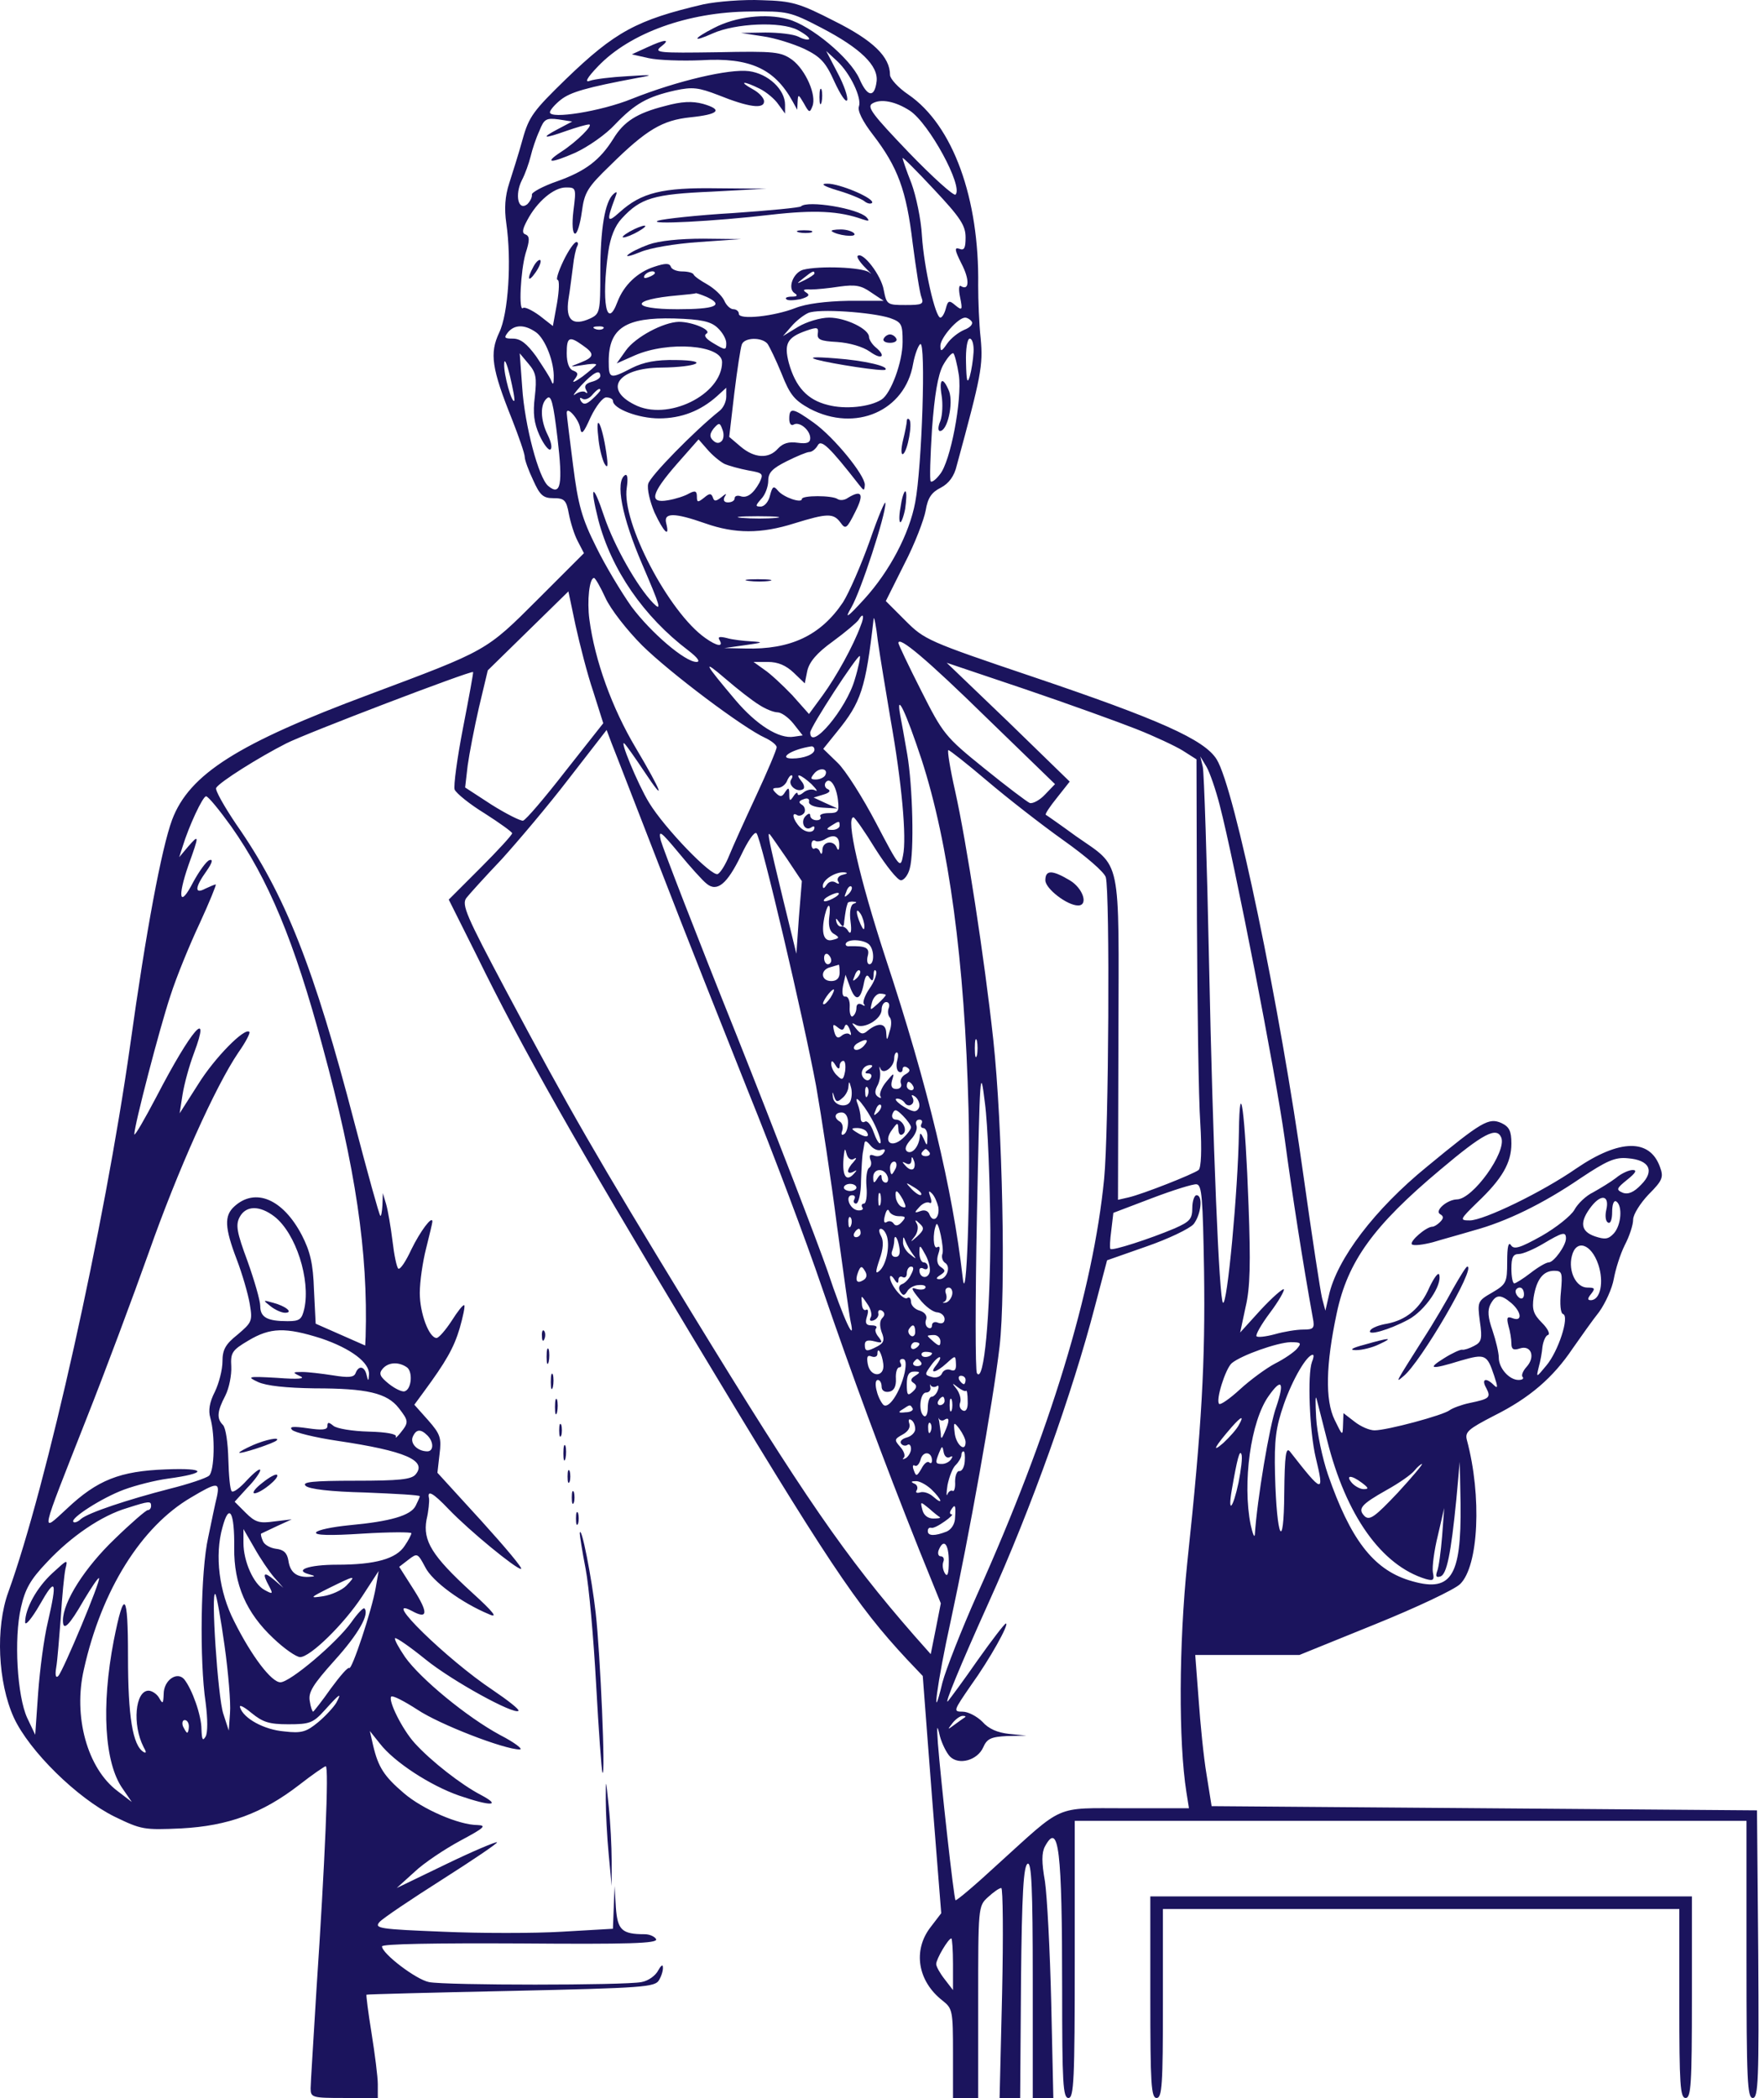 <svg width="185" height="220" viewBox="0 0 185 220" fill="none" xmlns="http://www.w3.org/2000/svg">
<path d="M73.746 0.46C66.79 2.089 64.5 3.322 59.348 8.297C55.958 11.6 55.474 12.216 54.813 14.594C54.417 16.047 53.756 18.116 53.404 19.217C52.964 20.582 52.876 21.859 53.096 23.4C53.668 27.319 53.316 32.911 52.347 34.892C51.334 37.05 51.555 38.635 53.712 44.007C54.417 45.812 55.033 47.573 55.033 47.926C55.033 48.234 55.429 49.335 55.914 50.347C56.618 51.932 56.971 52.241 58.027 52.241C59.172 52.241 59.392 52.417 59.656 53.87C59.833 54.794 60.229 56.071 60.581 56.732L61.242 58.009L56.398 62.852C50.938 68.312 51.114 68.18 38.786 72.803C24.96 77.955 19.852 81.169 18.047 85.969C16.946 88.963 15.317 97.593 13.644 109.658C10.958 128.635 4.881 155.89 0.875 166.942C-0.49 170.685 -0.226 176.409 1.447 180.108C3.076 183.63 8.096 188.562 12.015 190.499C14.833 191.864 15.097 191.908 19.015 191.732C23.947 191.468 27.514 190.147 31.344 187.197C32.753 186.096 34.03 185.215 34.162 185.215C34.515 185.215 34.074 195.431 33.194 208.552C32.885 213.748 32.577 218.459 32.577 218.987C32.577 219.956 32.753 220 36.1 220H39.622V218.547C39.622 217.798 39.314 215.377 38.962 213.175C38.609 211.018 38.389 209.212 38.433 209.168C38.477 209.124 45.302 208.948 53.624 208.772C67.494 208.464 68.727 208.376 69.123 207.627C69.387 207.187 69.564 206.57 69.519 206.262C69.519 205.954 69.299 206.13 69.035 206.614C68.771 207.143 68.022 207.715 67.274 207.847C65.513 208.2 46.711 208.2 44.994 207.847C43.629 207.583 40.062 204.853 40.062 204.105C40.062 203.841 45.61 203.752 54.549 203.796C65.997 203.885 68.947 203.796 68.815 203.356C68.683 203.092 68.154 202.828 67.626 202.828C65.204 202.828 64.764 202.387 64.588 200.01L64.456 197.764L64.368 200.01L64.28 202.255L58.952 202.564C56.046 202.74 50.366 202.74 46.403 202.564C39.798 202.299 39.226 202.211 39.798 201.551C40.151 201.155 43.101 199.173 46.359 197.104C49.617 195.034 52.215 193.273 52.127 193.185C52.039 193.097 49.617 194.11 46.799 195.475L41.604 197.984L43.453 196.311C44.466 195.342 46.667 193.889 48.296 193.009C50.762 191.688 51.07 191.424 50.102 191.38C48.12 191.38 44.289 189.706 42.352 188.033C40.283 186.272 39.666 185.303 39.138 183.058L38.786 181.517L39.842 182.838C41.339 184.775 45.126 187.241 48.164 188.297C51.511 189.442 52.656 189.398 50.41 188.209C48.384 187.153 45.214 184.687 43.497 182.794C42.176 181.341 40.679 178.302 41.031 177.906C41.207 177.774 42.396 178.39 43.761 179.271C46.051 180.812 52.876 183.454 54.505 183.454C54.901 183.454 54.02 182.75 52.479 181.957C48.957 180.064 44.069 176.013 42.484 173.767C41.824 172.798 41.339 171.918 41.428 171.786C41.56 171.698 42.969 172.666 44.598 173.987C47.416 176.277 53.932 179.843 54.373 179.403C54.505 179.271 53.272 178.302 51.643 177.202C46.887 174.031 39.842 167.162 43.189 168.924C44.862 169.848 44.95 169.144 43.409 166.722L41.868 164.3L42.837 163.552C43.761 162.847 43.805 162.847 44.598 164.344C45.346 165.841 48.428 168.087 51.291 169.276C52.259 169.716 51.819 169.1 49.441 166.942C45.302 163.156 44.334 161.57 44.73 159.369C44.95 158.444 45.038 157.432 44.994 157.123C44.774 156.199 45.39 156.507 47.063 158.268C49.265 160.558 54.108 164.521 54.637 164.521C54.901 164.521 53.008 162.275 50.498 159.501L45.875 154.437L46.095 152.5C46.315 150.783 46.183 150.386 44.906 148.933L43.453 147.304L44.422 145.983C46.755 142.813 47.592 141.36 48.208 139.291C48.56 138.058 48.781 137.001 48.693 136.869C48.56 136.781 47.988 137.529 47.372 138.498C46.711 139.511 46.007 140.303 45.787 140.303C44.994 140.303 44.025 137.705 44.025 135.592C44.025 134.403 44.334 132.29 44.686 130.925C45.038 129.516 45.346 128.239 45.346 128.107C45.346 127.402 44.069 129.119 43.145 131.013C42.572 132.246 42 133.126 41.78 133.038C41.604 132.906 41.339 131.629 41.163 130.132C40.987 128.679 40.679 126.918 40.503 126.301L40.151 125.113L40.106 126.389C40.062 127.094 39.974 127.578 39.886 127.49C39.754 127.358 38.565 123.043 37.2 117.847C32.929 101.424 29.891 93.762 24.784 86.453C23.507 84.56 22.538 82.843 22.67 82.622C23.022 82.006 27.161 79.408 30.023 77.955C32.093 76.898 49.397 70.293 49.617 70.47C49.661 70.514 49.177 73.156 48.56 76.326C47.944 79.496 47.548 82.446 47.68 82.798C47.856 83.195 49.265 84.34 50.85 85.308C52.435 86.321 53.712 87.246 53.712 87.378C53.712 87.554 52.215 89.183 50.41 90.988L47.063 94.335L49.969 100.147C54.769 109.966 60.405 119.873 72.469 139.951C86.868 163.904 89.774 168.263 95.102 173.987L96.775 175.749L97.259 182.133C97.523 185.656 97.964 191.248 98.228 194.55L98.712 200.626L97.567 202.123C95.718 204.545 96.246 207.759 98.844 209.785C99.901 210.621 99.945 210.841 99.945 215.333V220H101.266H102.587V209.961C102.587 200.01 102.587 199.878 103.6 198.953C104.172 198.425 104.789 197.984 105.009 197.984C105.185 197.984 105.229 202.96 105.097 208.992L104.833 220H105.889H106.99L107.078 207.803C107.166 198.557 107.342 195.607 107.783 195.431C108.179 195.298 108.311 197.94 108.311 207.627V220H109.368H110.469L110.248 210.005C110.116 204.457 109.808 198.733 109.588 197.28C109.236 195.298 109.236 194.286 109.588 193.625C111.041 190.939 111.393 193.933 111.393 208.64C111.393 218.459 111.481 220 112.054 220C112.626 220 112.714 218.107 112.714 205.47V190.939H147.939H183.164V205.47C183.164 218.151 183.252 220 183.825 220C184.397 220 184.485 218.151 184.397 204.941L184.265 189.839L155.645 189.618L127.068 189.398L126.54 186.096C126.232 184.291 125.88 180.724 125.703 178.17L125.351 173.547H130.811H136.271L144.197 170.333C148.556 168.571 152.562 166.678 153.135 166.106C155.072 164.212 155.425 156.903 153.839 151.003C153.619 150.166 153.971 149.858 156.701 148.449C160.4 146.6 162.866 144.486 164.935 141.404C165.772 140.215 167.005 138.454 167.709 137.573C168.37 136.649 169.074 135.108 169.25 134.095C169.426 133.126 169.911 131.541 170.395 130.572C170.88 129.648 171.276 128.459 171.276 127.886C171.276 127.358 172.024 126.169 172.905 125.245C174.358 123.792 174.49 123.439 174.094 122.383C173.037 119.388 169.867 119.432 165.332 122.515C161.721 125.024 155.601 127.975 154.148 127.975C153.047 127.975 153.091 127.886 154.94 126.081C157.538 123.615 158.507 121.942 158.507 119.917C158.507 118.596 158.287 118.156 157.45 117.759C156.129 117.187 155.425 117.583 149.656 122.339C144.197 126.786 140.19 132.025 139.353 135.9L139.001 137.441L138.649 136.12C138.472 135.372 137.592 129.648 136.711 123.351C134.245 105.607 129.49 82.666 127.597 79.628C126.32 77.559 121.564 75.445 108.267 70.954C97.303 67.255 96.951 67.079 94.969 65.098L92.9 63.028L94.837 59.154C95.938 57.04 96.907 54.486 97.083 53.518C97.303 52.197 97.7 51.624 98.668 51.14C99.505 50.7 100.077 49.951 100.341 48.806C102.895 39.428 103.115 38.327 102.851 35.509C102.675 33.924 102.587 31.458 102.587 29.961C102.719 20.802 99.945 13.141 95.278 9.927C94.221 9.222 93.34 8.253 93.34 7.857C93.34 5.964 91.579 4.247 87.528 2.221C83.83 0.328 83.081 0.108 79.911 0.02C77.974 -0.068 75.2 0.152 73.746 0.46ZM86.163 2.926C90.214 5.039 92.151 6.888 91.931 8.562C91.711 10.279 90.963 10.191 90.126 8.253C89.157 6.096 85.062 2.661 82.597 2.001C80.307 1.385 77.181 1.737 74.891 2.926C72.646 4.07 72.514 4.511 74.759 3.498C77.137 2.441 81.892 2.221 83.653 3.146C84.402 3.542 84.974 3.982 84.842 4.114C84.71 4.203 84.226 4.114 83.742 3.85C83.213 3.586 81.672 3.41 80.263 3.41L77.709 3.454L79.999 3.806C81.276 3.982 83.213 4.599 84.358 5.127C86.075 5.964 86.604 6.536 87.528 8.606C88.145 9.927 88.717 10.807 88.849 10.499C88.937 10.147 88.497 8.87 87.837 7.637L86.648 5.347L87.792 6.404C89.201 7.725 90.39 10.279 90.082 11.159C89.906 11.6 90.478 12.745 91.535 14.11C94.177 17.544 95.058 19.966 95.718 25.514C96.07 28.2 96.467 30.797 96.643 31.194C96.907 31.898 96.687 31.986 94.969 31.986C93.032 31.986 92.988 31.942 92.68 30.401C92.416 28.86 90.478 26.35 89.95 26.835C89.818 26.967 90.214 27.539 90.787 28.111C91.359 28.684 91.535 28.86 91.139 28.552C90.39 28.023 85.943 27.847 84.226 28.288C83.169 28.596 82.553 30.269 83.345 30.753C83.698 30.974 83.609 31.106 83.037 31.106C82.553 31.106 82.288 31.238 82.465 31.37C82.597 31.546 83.257 31.502 83.962 31.37C84.842 31.106 84.974 30.93 84.534 30.665C84.138 30.401 84.27 30.313 85.019 30.357C85.591 30.357 86.956 30.225 88.057 30.049C89.686 29.829 90.302 29.917 91.359 30.665L92.68 31.546H88.937C86.604 31.59 84.534 31.854 83.433 32.294C81.188 33.175 77.489 33.571 77.489 32.911C77.489 32.647 77.225 32.427 76.917 32.427C76.609 32.427 76.168 32.03 75.948 31.502C75.684 30.974 74.935 30.269 74.187 29.829C73.482 29.433 72.822 28.992 72.734 28.772C72.646 28.596 72.117 28.464 71.545 28.464C70.972 28.464 70.444 28.244 70.356 27.98C70.224 27.583 69.784 27.583 68.595 27.98C66.834 28.552 65.424 29.917 64.764 31.634C63.619 34.716 63.047 31.678 63.795 26.394C64.016 24.853 64.5 23.664 65.204 22.916C67.186 20.758 68.551 20.362 74.627 20.098L80.351 19.79L75.2 19.746C69.475 19.657 67.274 20.186 64.984 22.255C63.663 23.444 63.575 23.224 64.5 20.758C64.764 20.098 64.72 20.01 64.324 20.362C63.443 21.155 62.959 23.973 62.959 28.596C62.959 32.691 62.915 32.911 61.902 33.395C60.053 34.232 59.304 33.571 59.612 31.414C59.788 30.401 59.965 28.816 60.097 27.891C60.185 27.011 60.405 26.042 60.537 25.822C60.669 25.558 60.625 25.382 60.449 25.382C60.229 25.382 59.612 26.262 59.084 27.363C58.556 28.464 58.291 29.344 58.468 29.344C58.688 29.344 58.644 30.445 58.424 31.766L57.983 34.188L56.574 33.087C55.782 32.515 55.033 32.162 54.857 32.294C54.373 32.779 54.593 28.42 55.121 26.57C55.562 25.206 55.562 24.765 55.121 24.589C54.725 24.457 54.769 24.061 55.297 23.092C56.31 21.155 58.071 19.657 59.348 19.657C60.405 19.657 60.449 19.702 60.141 22.079C59.965 23.532 60.053 24.501 60.317 24.501C60.537 24.501 60.845 23.488 61.021 22.211C61.286 20.186 61.594 19.657 64.016 17.324C67.802 13.581 69.475 12.613 72.382 12.304C75.376 11.996 75.86 11.512 73.746 10.895C72.602 10.587 71.501 10.631 69.74 11.116C66.79 11.864 65.424 12.745 64.324 14.55C62.915 16.796 61.418 17.94 58.468 18.997C56.926 19.525 55.738 20.186 55.782 20.406C55.826 20.67 55.606 21.111 55.297 21.419C54.329 22.167 53.976 20.406 54.725 18.909C55.077 18.248 55.474 17.104 55.65 16.399C55.826 15.651 56.222 14.462 56.574 13.713C57.059 12.48 57.279 12.348 58.6 12.524L60.009 12.745L58.512 13.537C56.662 14.506 56.971 14.594 59.436 13.713C60.449 13.361 61.506 13.053 61.77 13.053C62.298 13.053 60.493 14.858 58.864 15.915C56.971 17.148 57.763 17.148 60.361 16.003C61.682 15.386 63.531 14.11 64.5 13.053C66.613 10.851 67.89 10.147 70.796 9.486C72.646 9.09 73.262 9.178 75.332 9.971C78.502 11.248 80.131 11.468 80.131 10.631C80.131 10.279 79.603 9.706 78.942 9.354C77.357 8.474 78.017 8.474 79.691 9.31C80.395 9.662 81.276 10.411 81.628 10.939L82.333 11.908V10.983C82.333 9.398 80.571 7.725 78.546 7.461C76.476 7.197 71.016 8.474 66.261 10.367C63.003 11.688 57.675 12.524 57.675 11.776C57.675 11.556 58.203 10.939 58.82 10.455C59.833 9.662 61.462 9.178 66.878 8.165C68.639 7.857 68.507 7.813 65.821 7.989C64.148 8.077 62.342 8.297 61.858 8.474C61.286 8.694 61.55 8.165 62.739 6.932C66.085 3.454 72.161 1.252 78.678 1.208C82.597 1.164 82.861 1.208 86.163 2.926ZM95.41 11.6C97.435 12.921 101.046 19.57 100.209 20.406C100.033 20.582 97.832 18.601 95.322 16.003C91.491 11.996 90.875 11.204 91.491 10.851C92.372 10.323 93.913 10.631 95.41 11.6ZM101.266 24.897C101.266 25.998 101.134 26.306 100.606 26.086C100.077 25.91 100.121 26.218 100.826 27.627C101.706 29.3 101.662 30.533 100.782 30.005C100.562 29.829 100.517 30.357 100.694 31.194C100.958 32.515 100.914 32.603 100.209 32.03C99.549 31.458 99.417 31.502 99.197 32.339C99.064 32.867 98.8 33.307 98.624 33.307C98.096 33.307 96.907 28.111 96.687 24.721C96.599 23.004 96.07 20.538 95.586 19.217C95.058 17.896 94.661 16.707 94.661 16.575C94.661 16.443 96.158 17.94 97.964 19.878C100.738 22.828 101.266 23.664 101.266 24.897ZM68.683 28.64C68.683 28.728 68.375 28.948 67.978 29.08C67.626 29.212 67.45 29.168 67.582 28.904C67.846 28.464 68.683 28.288 68.683 28.64ZM85.415 28.684C85.415 28.772 84.974 29.08 84.446 29.344C83.477 29.829 83.477 29.785 84.27 29.168C85.195 28.42 85.415 28.332 85.415 28.684ZM74.143 31.15C75.992 32.03 74.979 32.427 71.061 32.427C66.041 32.427 66.041 31.414 71.105 30.974C72.073 30.886 72.91 30.797 72.954 30.753C72.998 30.709 73.526 30.886 74.143 31.15ZM93.34 33.351C94.573 33.792 94.661 34.012 94.661 35.861C94.661 37.975 93.428 41.277 92.46 41.893C91.227 42.686 88.629 42.95 86.824 42.466C84.666 41.937 83.433 40.572 82.729 38.063C82.201 36.037 82.553 35.377 84.578 34.672C85.723 34.276 85.855 34.32 85.767 34.98C85.679 35.597 86.031 35.773 87.792 35.861C89.069 35.949 90.478 36.345 91.227 36.874C92.504 37.798 92.988 37.358 91.799 36.389C91.447 36.081 91.139 35.597 91.139 35.333C91.139 34.496 88.673 33.307 86.956 33.307C86.031 33.307 84.578 33.748 83.698 34.276L82.112 35.245L82.993 34.232C83.477 33.66 84.27 33.043 84.754 32.823C85.811 32.339 91.447 32.735 93.34 33.351ZM75.243 34.364C75.772 34.848 76.168 35.553 76.168 35.993C76.168 36.742 76.08 36.742 74.891 36.037C74.055 35.553 73.746 35.201 74.099 34.98C74.671 34.628 72.646 33.748 71.193 33.748C69.564 33.792 66.657 35.333 65.645 36.742L64.676 38.107L66.569 37.27C70.092 35.729 75.728 36.169 75.728 37.975C75.728 41.409 69.96 44.227 66.525 42.422C63.267 40.793 64.808 38.591 69.299 38.547C73.174 38.503 74.583 37.798 70.884 37.754C68.815 37.71 67.494 37.975 66.261 38.591C63.971 39.78 63.839 39.736 63.839 37.886C63.839 34.408 65.601 33.263 70.708 33.395C73.526 33.483 74.539 33.703 75.243 34.364ZM101.926 33.748C102.059 34.012 101.706 34.364 101.134 34.584C100.517 34.848 99.725 35.465 99.329 36.037C98.756 36.874 98.624 36.918 98.624 36.257C98.624 35.421 100.473 33.307 101.222 33.307C101.442 33.307 101.794 33.527 101.926 33.748ZM56.222 34.848C57.191 35.553 58.159 38.019 58.071 39.692C58.071 40.308 57.983 40.396 57.807 39.912C57.675 39.56 56.926 38.415 56.222 37.358C55.253 36.037 54.593 35.509 53.8 35.509C52.876 35.509 52.832 35.421 53.272 34.848C53.976 34.012 55.033 34.012 56.222 34.848ZM63.267 34.452C63.135 34.584 62.739 34.628 62.43 34.496C62.078 34.364 62.21 34.232 62.695 34.232C63.179 34.188 63.443 34.32 63.267 34.452ZM61.109 36.213C62.386 37.094 62.342 37.446 60.889 38.019C59.656 38.503 59.656 38.503 61.109 38.283C61.858 38.151 62.519 38.107 62.519 38.239C62.519 38.327 61.858 38.899 61.109 39.472C60.317 40.044 59.921 40.22 60.229 39.824C60.669 39.252 60.669 39.075 60.097 38.855C59.7 38.723 59.436 38.063 59.436 37.05C59.436 35.333 59.7 35.201 61.109 36.213ZM80.483 36.037C80.703 36.345 81.408 37.798 81.98 39.207C82.861 41.453 83.345 41.981 84.93 42.862C89.73 45.372 94.925 43.082 95.762 38.151C95.938 37.182 96.29 36.257 96.511 36.081C97.127 35.729 96.687 49.026 95.982 52.681C95.366 55.983 93.296 59.902 90.654 62.808C88.805 64.834 88.541 64.966 89.29 63.689C90.302 61.928 92.9 53.958 92.856 52.769C92.856 52.373 92.108 54.134 91.227 56.688C90.302 59.286 89.025 62.192 88.409 63.16C86.075 66.639 82.905 68.136 78.15 68.004L75.948 67.96L78.15 67.652C80.043 67.388 80.131 67.343 78.81 67.255C77.974 67.211 76.785 67.079 76.212 66.903C75.464 66.727 75.243 66.771 75.464 67.123C75.904 67.872 75.2 67.784 73.967 66.903C70.136 64.217 65.16 54.706 65.733 51.14C65.865 50.215 65.821 49.687 65.557 49.819C64.5 50.48 65.204 54.178 67.362 59.198C69.255 63.601 69.431 64.173 68.507 63.248C66.834 61.531 64.412 57.26 63.355 54.134C62.166 50.568 61.814 50.788 62.739 54.486C64.104 59.726 67.494 64.657 72.205 68.224C73.174 68.973 73.482 69.413 73.042 69.413C71.853 69.413 68.287 66.375 66.217 63.601C65.16 62.104 63.487 59.33 62.519 57.348C61.021 54.354 60.625 52.945 60.097 48.762C59.745 45.988 59.436 43.523 59.436 43.302C59.436 42.51 60.713 43.963 60.845 44.888C60.977 45.68 61.197 45.416 61.946 43.743C62.519 42.554 63.223 41.673 63.575 41.673C63.971 41.673 64.28 41.849 64.28 42.025C64.28 42.862 66.966 43.875 69.123 43.875C71.457 43.875 73.482 43.082 75.2 41.541L76.168 40.66V41.585C76.168 42.114 75.86 42.774 75.464 43.082C72.866 45.152 68.154 49.951 67.978 50.744C67.846 51.272 68.154 52.593 68.639 53.738C69.608 55.807 70.268 56.468 69.872 54.883C69.564 53.738 70.708 53.738 73.967 54.883C77.093 55.983 79.823 55.983 83.301 54.883C86.736 53.826 87.396 53.782 88.145 54.794C88.673 55.543 88.805 55.455 89.686 53.694C90.654 51.8 90.39 51.316 88.937 52.197C88.585 52.461 88.101 52.505 87.837 52.329C87.264 51.932 84.094 51.932 84.094 52.329C84.094 52.813 82.156 52.153 81.584 51.448C81.144 50.92 81.012 50.964 80.747 51.977C80.615 52.593 80.175 53.121 79.779 53.121C79.206 53.121 79.206 53.033 79.823 52.329C80.263 51.889 80.571 51.008 80.571 50.391C80.571 49.555 81.012 49.114 82.509 48.366C83.565 47.838 84.622 47.397 84.886 47.397C85.151 47.397 85.547 47.089 85.767 46.693C86.119 46.032 87 46.869 90.126 50.876C90.61 51.492 90.654 51.492 90.698 50.832C90.698 49.819 87.484 45.856 85.327 44.315C83.169 42.774 82.773 42.686 82.773 43.919C82.773 44.403 82.949 44.667 83.213 44.535C83.83 44.139 84.974 45.108 84.974 45.944C84.974 46.429 84.622 46.561 83.653 46.429C82.729 46.297 82.112 46.473 81.584 47.045C80.615 48.146 79.118 48.058 77.665 46.825L76.476 45.812L77.005 41.277C77.313 38.767 77.665 36.477 77.797 36.125C78.061 35.377 79.867 35.333 80.483 36.037ZM102.103 36.918C102.059 37.71 101.882 38.855 101.706 39.472C101.442 40.308 101.354 39.956 101.31 38.019C101.266 36.61 101.442 35.509 101.706 35.509C101.971 35.509 102.147 36.169 102.103 36.918ZM100.562 39.34C100.914 41.937 99.681 48.41 98.58 49.731C98.184 50.259 97.743 50.611 97.611 50.48C97.479 50.347 97.567 47.882 97.743 45.02C98.008 41.409 98.36 39.34 98.888 38.327C99.329 37.534 99.813 36.962 99.989 37.05C100.121 37.182 100.385 38.195 100.562 39.34ZM53.932 42.025C53.668 42.29 52.832 39.295 52.876 38.195C52.876 37.49 53.14 38.019 53.492 39.472C53.8 40.793 54.02 41.937 53.932 42.025ZM56.09 41.585C55.87 43.346 56.002 44.359 56.574 45.636C57.015 46.605 57.543 47.265 57.719 47.133C57.939 47.001 57.807 46.34 57.455 45.636C56.662 44.051 56.618 42.378 57.367 41.761C57.807 41.365 58.027 42.246 58.468 45.944C59.04 50.788 58.82 52.065 57.499 50.964C56.486 50.127 55.033 44.623 54.769 40.66L54.505 37.05L55.429 38.151C56.222 39.075 56.31 39.604 56.09 41.585ZM62.959 39.428C62.959 39.648 62.562 39.912 62.034 40.044C61.418 40.22 61.242 40.484 61.462 40.881C61.638 41.189 61.638 41.321 61.418 41.145C61.242 40.969 60.757 41.057 60.361 41.321C59.965 41.629 60.229 41.233 60.933 40.44C62.254 39.031 62.959 38.679 62.959 39.428ZM62.959 40.925C62.959 41.013 62.562 41.453 62.122 41.849C61.506 42.422 61.197 42.466 60.933 42.069C60.757 41.761 60.801 41.629 61.065 41.805C61.33 41.981 61.77 41.805 62.078 41.453C62.606 40.837 62.959 40.616 62.959 40.925ZM75.684 46.252C75.42 46.517 75.111 46.517 74.759 46.164C74.407 45.812 74.407 45.504 74.847 44.931C75.42 44.271 75.508 44.315 75.772 45.064C75.948 45.504 75.904 46.032 75.684 46.252ZM75.948 48.63C76.432 48.85 77.577 49.158 78.502 49.335C80.043 49.599 80.087 49.687 79.647 50.611C78.986 51.8 78.326 52.285 77.621 52.02C77.313 51.932 77.049 52.02 77.049 52.241C77.049 52.505 76.741 52.681 76.344 52.681C75.948 52.681 75.816 52.461 75.992 52.109C76.256 51.712 76.168 51.712 75.64 52.153C75.067 52.593 74.891 52.593 74.759 52.153C74.583 51.712 74.407 51.712 73.835 52.197C73.174 52.725 73.086 52.681 73.086 52.065C73.086 51.492 72.91 51.404 72.249 51.756C71.809 52.02 70.84 52.329 70.048 52.461C68.022 52.813 68.287 51.756 70.972 48.674L73.262 46.076L74.187 47.133C74.671 47.706 75.464 48.366 75.948 48.63ZM81.364 54.31C80.439 54.398 78.854 54.398 77.841 54.31C76.785 54.222 77.533 54.134 79.471 54.134C81.408 54.134 82.245 54.222 81.364 54.31ZM63.487 62.676C64.016 63.865 65.777 66.111 67.362 67.696C70.268 70.558 77.929 76.326 80.263 77.383C80.924 77.691 81.452 78.131 81.452 78.351C81.452 78.615 80.483 80.905 79.294 83.459C78.106 86.013 76.829 88.831 76.476 89.711C76.124 90.592 75.596 91.473 75.287 91.649C74.671 92.001 69.696 86.849 68.066 84.163C66.878 82.226 64.852 77.294 65.513 77.999C65.733 78.219 66.657 79.54 67.538 80.861C69.96 84.516 69.431 83.063 66.657 78.395C64.192 74.256 62.386 69.281 61.814 64.966C61.55 62.984 61.814 60.607 62.298 60.607C62.43 60.607 62.959 61.531 63.487 62.676ZM62.21 72.495L63.267 75.841L59.304 80.861C57.147 83.635 55.165 85.969 54.857 86.057C54.593 86.101 53.096 85.352 51.555 84.384L48.781 82.578L49.045 80.289C49.221 79.012 49.749 76.282 50.234 74.168L51.158 70.293L55.385 66.155L59.612 62.016L60.361 65.582C60.801 67.564 61.594 70.69 62.21 72.495ZM90.258 65.626C89.51 67.696 87.704 70.954 86.295 72.891L84.842 74.873L83.081 72.891C82.068 71.835 80.747 70.602 80.131 70.206L79.03 69.413H80.527C81.584 69.413 82.421 69.765 83.257 70.558L84.402 71.659L84.666 70.338C84.886 69.413 85.635 68.488 87.352 67.255C88.673 66.287 89.862 65.274 90.038 65.01C90.522 64.173 90.698 64.57 90.258 65.626ZM93.384 75.357C94.573 82.006 95.102 87.862 94.705 89.711C94.441 91.12 94.353 91.032 91.887 86.321C90.478 83.635 88.673 80.773 87.837 79.98L86.339 78.527L87.792 76.722C90.302 73.64 90.787 72.231 91.623 64.878C91.667 64.57 91.887 65.626 92.064 67.211C92.284 68.796 92.9 72.451 93.384 75.357ZM103.468 75.269L110.645 82.226L109.588 83.327C109.06 83.899 108.311 84.296 108.003 84.207C107.695 84.075 105.537 82.446 103.203 80.553C99.109 77.251 98.888 76.942 96.599 72.407C95.278 69.809 94.221 67.564 94.221 67.431C94.221 66.639 97.171 69.105 103.468 75.269ZM89.642 71.262C88.761 74.344 84.974 78.836 84.974 76.81C84.974 76.238 89.95 68.62 90.17 68.796C90.258 68.841 90.038 69.985 89.642 71.262ZM79.603 73.904C80.263 74.344 81.144 74.697 81.54 74.697C81.936 74.697 82.685 75.225 83.213 75.885L84.182 77.118L83.257 77.251C81.716 77.515 79.338 76.018 77.137 73.42C73.79 69.457 73.614 69.061 76.08 71.174C77.357 72.275 78.942 73.508 79.603 73.904ZM119.187 76.458C121.08 77.207 123.238 78.219 124.03 78.704L125.483 79.628L125.527 96.404C125.571 105.651 125.703 115.294 125.88 117.759C126.056 120.621 125.968 122.471 125.703 122.691C125.131 123.131 119.891 125.201 118.394 125.553L117.249 125.817L117.293 108.953C117.337 89.491 117.69 91.076 112.846 87.686C111.217 86.497 109.764 85.484 109.676 85.44C109.588 85.352 110.116 84.56 110.865 83.635L112.186 81.962L105.757 75.709L99.285 69.501L107.518 72.275C112.054 73.816 117.293 75.709 119.187 76.458ZM96.643 79.628C99.505 88.434 101.178 100.807 101.574 116.306C101.794 125.113 101.354 137.617 100.958 133.919C99.901 124.76 97.347 113.973 92.856 100.411C90.126 92.045 88.673 85.704 89.51 85.704C89.642 85.704 90.698 87.202 91.799 89.007C92.944 90.812 94.133 92.309 94.485 92.309C94.793 92.309 95.234 91.781 95.41 91.076C95.894 89.359 95.718 82.402 95.146 79.1C94.882 77.515 94.529 75.621 94.397 74.917C93.957 72.451 95.014 74.697 96.643 79.628ZM69.299 91.208C71.809 97.725 75.992 108.249 78.502 114.545C81.056 120.841 84.534 130.088 86.207 135.02C89.378 144.266 92.504 152.764 96.423 162.583L98.668 168.131L98.14 170.817L97.611 173.459L95.894 171.522C88.629 163.2 84.358 156.991 72.514 137.617C62.386 121.018 59.788 116.482 53.052 103.845C48.913 96.052 48.384 94.863 48.913 94.159C49.221 93.762 50.894 91.913 52.611 90.108C54.285 88.258 57.499 84.472 59.656 81.654L63.619 76.546L64.148 77.955C64.456 78.704 66.746 84.648 69.299 91.208ZM85.415 78.615C85.415 79.1 84.314 79.54 83.081 79.54C81.54 79.54 83.037 78.571 85.106 78.263C85.283 78.263 85.415 78.395 85.415 78.615ZM103.512 81.874C105.581 83.635 109.192 86.453 111.481 88.082C113.903 89.799 115.84 91.473 115.972 92.001C116.413 93.63 116.281 118.816 115.796 123.615C114.652 135.328 110.116 150.21 102.499 167.162C100.826 170.905 99.197 175.088 98.844 176.409C97.611 181.561 98.272 176.453 99.725 169.892C101.618 161.13 104.128 147.172 104.833 141.184C105.493 135.416 105.141 118.023 104.172 109.041C103.247 100.499 101.354 88.258 100.165 82.93C99.637 80.597 99.329 78.659 99.461 78.659C99.593 78.659 101.442 80.112 103.512 81.874ZM127.905 84.384C129.49 90.46 133.805 112.696 134.73 119.388C135.522 125.289 136.667 132.598 137.68 138.19C137.9 139.291 137.768 139.423 136.667 139.423C135.963 139.423 134.642 139.643 133.717 139.907C132.748 140.171 131.912 140.259 131.78 140.127C131.648 139.995 132.264 138.894 133.189 137.661C134.113 136.429 134.73 135.328 134.642 135.196C134.51 135.108 133.409 136.076 132.22 137.353L130.062 139.731L130.635 137.045C131.119 135.02 131.163 132.378 130.943 126.433C130.591 116.659 130.018 112.387 129.93 118.728C129.842 124.804 128.698 137.045 128.257 136.605C127.861 136.208 127.2 120.225 126.804 101.115C126.584 90.328 126.276 81.037 126.144 80.421L125.88 79.32L126.54 80.421C126.892 81.037 127.509 82.843 127.905 84.384ZM86.516 81.345C86.339 81.566 85.943 81.742 85.547 81.742C84.974 81.742 84.974 81.61 85.415 81.081C85.987 80.421 86.956 80.597 86.516 81.345ZM82.949 81.786C82.641 82.358 83.609 83.151 84.226 82.754C84.402 82.666 84.358 82.27 84.05 81.918C83.257 80.949 84.006 81.213 85.106 82.226C85.635 82.754 85.811 83.063 85.503 82.886C85.195 82.71 84.666 82.798 84.314 83.063C83.962 83.371 83.653 83.459 83.653 83.239C83.653 83.019 83.433 83.151 83.213 83.503C82.861 84.031 82.773 84.031 82.773 83.283C82.773 82.578 82.685 82.534 82.333 83.063C82.024 83.591 81.804 83.591 81.364 83.151C80.968 82.754 80.968 82.622 81.54 82.622C81.936 82.622 82.333 82.314 82.509 81.962C82.641 81.61 82.861 81.301 82.993 81.301C83.169 81.301 83.125 81.522 82.949 81.786ZM87.88 83.899C88.013 85.088 87.924 85.264 86.912 85.264C86.295 85.264 85.899 85.44 86.031 85.616C86.163 85.837 85.987 86.013 85.635 86.013C85.283 86.013 84.974 85.793 84.974 85.528C84.974 85.264 84.798 85.264 84.49 85.572C83.918 86.145 84.358 87.157 85.019 86.805C85.239 86.629 85.415 86.629 85.415 86.761C85.415 87.378 84.534 87.378 83.918 86.761C83.169 86.013 82.949 85.044 83.609 85.484C83.83 85.616 84.182 85.484 84.358 85.22C84.49 84.956 84.402 84.56 84.094 84.384C83.742 84.163 83.742 83.987 84.27 83.811C84.666 83.635 84.93 83.767 84.842 84.075C84.798 84.384 85.371 84.648 86.295 84.692L87.837 84.78L86.56 84.207L85.327 83.635L86.339 83.327C86.956 83.151 87.176 82.93 86.824 82.754C86.56 82.666 86.427 82.358 86.56 82.094C87 81.389 87.704 82.358 87.88 83.899ZM24.255 86.673C28.13 92.177 30.86 98.65 33.854 109.834C37.288 122.427 38.609 131.321 38.345 140.171L38.301 141.096L35.703 139.951L33.106 138.806L32.929 135.284C32.841 132.51 32.533 131.233 31.652 129.516C29.671 125.729 26.765 124.496 24.564 126.522C23.507 127.49 23.551 128.723 24.828 132.069C25.4 133.567 26.017 135.68 26.193 136.737C26.501 138.542 26.413 138.674 24.916 139.951C23.639 140.964 23.331 141.536 23.331 142.769C23.331 143.606 22.978 145.015 22.538 145.939C21.966 147.04 21.834 147.921 22.054 148.669C22.582 150.519 22.494 154.261 21.922 154.746C21.613 155.01 19.764 155.626 17.827 156.111C13.38 157.255 9.285 158.62 8.492 159.281C8.184 159.589 7.788 159.721 7.699 159.589C7.303 159.237 10.738 157.035 13.027 156.199C14.216 155.758 16.286 155.23 17.607 155.054C21.834 154.481 21.701 153.909 17.386 154.085C12.587 154.261 10.209 155.186 6.995 158.224C4.221 160.778 4.133 161.306 9.02 148.889C11.046 143.782 13.996 135.856 15.625 131.277C18.619 122.779 22.582 113.929 25.004 110.362C25.752 109.305 26.281 108.293 26.149 108.205C25.664 107.72 22.494 110.934 20.777 113.708L18.839 116.747L19.148 114.765C19.324 113.664 19.852 111.727 20.337 110.45C22.186 105.519 20.072 107.94 16.418 114.985C15.141 117.407 14.128 119.168 14.084 118.948C14.084 118.023 16.726 107.852 17.871 104.418C18.487 102.48 19.896 99.046 20.953 96.8C21.966 94.599 22.714 92.749 22.626 92.749C22.494 92.749 22.01 92.97 21.525 93.19C20.381 93.806 20.424 93.058 21.657 91.341C22.274 90.46 22.362 90.064 21.966 90.196C21.657 90.284 20.865 91.385 20.248 92.529C18.839 95.259 18.575 94.159 19.764 90.724C20.909 87.554 20.909 87.422 19.72 88.787L18.795 89.888L19.148 88.787C19.808 86.629 21.261 83.503 21.613 83.503C21.834 83.503 23.022 84.956 24.255 86.673ZM88.057 86.585C88.057 86.805 87.704 87.025 87.308 87.025C86.648 87.025 86.604 86.937 87.176 86.585C88.013 86.057 88.057 86.057 88.057 86.585ZM74.099 92.661C75.2 93.586 76.256 92.706 77.709 89.711C78.414 88.214 79.118 87.157 79.338 87.378C79.823 87.862 84.27 106.795 85.591 113.885C86.163 117.143 87.176 123.792 87.792 128.635C88.453 133.478 89.069 137.926 89.201 138.542C89.774 141.096 88.497 138.41 86.78 133.258C85.723 130.22 81.452 119.124 77.269 108.601C73.042 98.077 69.475 88.831 69.299 88.126C69.035 86.981 69.255 87.114 71.193 89.447C72.382 90.9 73.702 92.353 74.099 92.661ZM82.509 90.02L84.094 92.397L83.786 96.184L83.521 100.015L82.068 94.07C80.615 88.082 80.439 87.157 80.747 87.51C80.835 87.598 81.628 88.743 82.509 90.02ZM88.013 88.699C88.013 89.183 87.88 89.227 87.748 88.875C87.44 88.082 86.295 88.214 86.251 89.095C86.251 89.579 86.119 89.667 85.987 89.315C85.899 89.051 85.635 88.875 85.459 88.963C85.283 89.095 85.106 88.919 85.106 88.567C85.106 88.214 85.283 88.038 85.503 88.17C85.679 88.302 86.207 88.214 86.604 87.95C87.528 87.422 88.057 87.73 88.013 88.699ZM88.365 91.737C87.969 91.825 87.748 92.133 87.88 92.397C88.101 92.706 87.969 92.749 87.616 92.529C87.308 92.353 86.912 92.441 86.692 92.793C86.427 93.19 86.295 93.234 86.295 92.882C86.295 92.265 87.572 91.429 88.497 91.473C88.937 91.517 88.937 91.605 88.365 91.737ZM88.981 93.762C88.541 94.159 88.497 94.115 88.761 93.498C88.893 93.058 89.157 92.838 89.29 92.97C89.422 93.102 89.29 93.454 88.981 93.762ZM87.616 94.07C87.264 94.291 86.78 94.511 86.516 94.511C86.295 94.511 86.383 94.291 86.736 94.07C87.088 93.85 87.616 93.63 87.837 93.63C88.101 93.63 87.969 93.85 87.616 94.07ZM89.51 94.775C89.201 94.907 89.069 95.656 89.201 96.624C89.334 97.637 89.246 98.033 88.981 97.681C88.805 97.329 88.453 97.109 88.233 97.153C88.013 97.197 87.792 96.977 87.704 96.624C87.616 96.228 87.704 96.272 88.013 96.712C88.409 97.285 88.497 97.285 88.541 96.58C88.585 96.184 88.673 95.612 88.717 95.391C88.761 95.127 88.849 94.863 88.893 94.731C88.893 94.599 89.201 94.511 89.51 94.555C89.862 94.555 89.906 94.643 89.51 94.775ZM86.956 96.272C86.868 97.153 87.044 97.725 87.484 97.945C88.057 98.297 88.057 98.385 87.308 98.562C86.383 98.826 86.075 97.813 86.516 95.92C86.868 94.511 87.176 94.731 86.956 96.272ZM90.654 97.153C90.654 97.593 90.522 97.505 90.258 96.933C89.73 95.744 89.73 95.039 90.258 95.832C90.478 96.184 90.654 96.8 90.654 97.153ZM91.227 99.134C91.711 99.751 91.667 101.115 91.183 101.115C90.963 101.115 90.875 100.719 91.007 100.235C91.227 99.398 90.831 99.178 89.069 99.222C88.761 99.266 88.629 99.09 88.717 98.914C89.025 98.385 90.831 98.562 91.227 99.134ZM87.176 100.719C87.176 100.939 87 101.115 86.824 101.115C86.604 101.115 86.427 100.807 86.427 100.455C86.427 100.103 86.604 99.927 86.824 100.059C87 100.191 87.176 100.455 87.176 100.719ZM88.057 101.996C88.057 102.568 87.748 102.877 87.176 102.877C86.075 102.877 85.987 101.688 87.088 101.424C87.484 101.292 87.88 101.204 87.969 101.159C88.013 101.159 88.057 101.512 88.057 101.996ZM89.862 102.568C89.422 102.965 89.378 102.921 89.642 102.304C89.774 101.864 90.038 101.644 90.17 101.776C90.302 101.908 90.17 102.26 89.862 102.568ZM91.183 103.669C90.698 104.374 90.434 105.122 90.61 105.298C90.787 105.519 90.654 105.519 90.39 105.342C90.038 105.166 89.818 105.298 89.818 105.695C89.818 106.047 89.642 106.443 89.422 106.575C89.246 106.707 89.069 106.267 89.113 105.607C89.157 104.946 88.937 104.462 88.673 104.506C88.365 104.55 88.277 104.154 88.409 103.405L88.673 102.216L89.113 103.405C89.686 105.034 90.214 104.946 90.566 103.273C90.743 102.304 90.919 102.084 91.183 102.524C91.491 102.965 91.579 102.877 91.623 102.216C91.623 101.732 91.755 101.6 91.887 101.864C91.975 102.172 91.667 103.009 91.183 103.669ZM87.088 104.638C86.78 105.078 86.472 105.386 86.339 105.298C86.163 105.122 87.132 103.757 87.44 103.757C87.528 103.757 87.396 104.154 87.088 104.638ZM92.9 104.33C92.9 104.418 92.504 104.858 92.064 105.254C91.227 106.003 91.227 106.003 91.447 105.122C91.579 104.594 91.975 104.198 92.284 104.198C92.636 104.198 92.9 104.286 92.9 104.33ZM93.208 105.695C93.076 106.003 93.12 106.443 93.296 106.663C93.516 106.884 93.516 107.544 93.296 108.16C93.032 109.173 92.988 109.173 92.944 108.293C92.9 107.28 92.108 107.192 91.007 108.072C90.522 108.513 90.258 108.469 89.774 107.852C89.29 107.28 89.29 107.192 89.73 107.456C90.566 107.984 92.46 106.884 92.46 105.871C92.46 105.431 92.68 105.078 92.944 105.078C93.208 105.078 93.34 105.342 93.208 105.695ZM88.585 107.632C88.717 107.324 88.893 107.412 89.113 107.94C89.29 108.425 89.29 108.645 89.113 108.469C88.937 108.293 88.541 108.381 88.277 108.601C87.88 108.953 87.66 108.821 87.484 108.16C87.308 107.412 87.352 107.324 87.837 107.72C88.277 108.072 88.453 108.072 88.585 107.632ZM102.455 110.67C102.323 111.111 102.235 110.758 102.235 109.922C102.235 109.085 102.323 108.733 102.455 109.129C102.543 109.569 102.543 110.274 102.455 110.67ZM90.61 109.658C90.302 110.01 89.862 110.186 89.642 110.054C89.466 109.922 89.554 109.658 89.862 109.437C90.831 108.865 91.227 108.953 90.61 109.658ZM94.089 111.243C93.957 111.727 94.045 112.255 94.265 112.387C94.485 112.52 94.661 112.387 94.661 112.123C94.661 111.859 94.882 111.771 95.146 111.947C95.498 112.167 95.454 112.387 94.969 112.652C94.573 112.872 94.353 113.268 94.485 113.62C94.617 113.929 94.397 114.193 94.001 114.193C93.516 114.193 93.384 113.885 93.561 113.268C93.825 112.432 93.737 112.476 92.944 113.444C92.46 114.017 92.196 114.721 92.328 114.941C92.46 115.161 92.372 115.205 92.108 115.029C91.755 114.809 91.711 114.457 91.975 113.929C92.24 113.488 92.372 112.784 92.284 112.299C92.196 111.859 92.24 111.727 92.328 112.035C92.592 112.784 93.781 111.903 93.781 110.978C93.781 110.626 93.913 110.362 94.045 110.362C94.221 110.362 94.221 110.758 94.089 111.243ZM88.057 111.771C88.057 111.507 88.233 111.243 88.453 111.243C88.629 111.243 88.717 111.727 88.629 112.343C88.453 113.268 88.321 113.312 87.792 112.784C87.44 112.476 87.176 111.903 87.176 111.595C87.176 111.155 87.308 111.199 87.616 111.683C87.88 112.123 88.057 112.167 88.057 111.771ZM91.139 112.123C90.654 112.432 90.654 112.564 91.051 112.564C91.359 112.564 91.491 112.784 91.315 113.048C91.139 113.356 90.875 113.356 90.61 113.092C90.082 112.564 90.522 111.683 91.271 111.683C91.579 111.683 91.535 111.859 91.139 112.123ZM103.864 129.075C103.864 137.838 103.203 145.147 102.455 144.002C102.279 143.694 102.279 136.296 102.455 127.49C102.763 112.255 102.807 111.683 103.291 115.646C103.6 117.935 103.82 123.968 103.864 129.075ZM89.201 115.426C88.893 116.262 87.396 115.954 87.352 115.029C87.264 114.457 87.308 114.413 87.484 114.985C87.66 115.558 87.837 115.602 88.321 115.161C88.673 114.897 88.981 114.325 88.981 113.929C89.025 113.356 89.069 113.356 89.246 114.017C89.378 114.457 89.334 115.073 89.201 115.426ZM95.762 113.885C95.894 114.105 95.806 114.325 95.586 114.325C95.322 114.325 95.102 114.105 95.102 113.885C95.102 113.62 95.19 113.444 95.278 113.444C95.41 113.444 95.63 113.62 95.762 113.885ZM91.007 114.853C90.875 115.205 90.743 115.073 90.743 114.589C90.698 114.105 90.831 113.841 90.963 114.017C91.095 114.149 91.139 114.545 91.007 114.853ZM96.423 115.91C96.423 116.262 96.158 116.526 95.894 116.526C95.19 116.482 93.428 115.205 94.089 115.205C94.397 115.205 94.749 115.426 94.882 115.646C95.058 115.91 95.366 115.998 95.586 115.822C95.806 115.69 95.85 115.382 95.718 115.117C95.542 114.809 95.63 114.765 95.894 114.941C96.202 115.117 96.423 115.558 96.423 115.91ZM91.755 117.979C92.196 118.904 92.46 119.785 92.328 119.873C92.196 120.005 91.887 119.477 91.623 118.728C91.359 117.979 90.963 117.451 90.698 117.627C90.478 117.759 90.258 117.627 90.258 117.231C90.258 116.879 90.126 116.218 89.95 115.778C89.378 114.325 90.875 116.13 91.755 117.979ZM92.064 116.659C91.623 117.055 91.579 117.011 91.843 116.394C91.975 115.954 92.24 115.734 92.372 115.866C92.504 115.998 92.372 116.35 92.064 116.659ZM95.542 118.2C95.542 118.42 95.146 118.948 94.661 119.388C93.472 120.445 92.592 119.741 93.561 118.464C94.133 117.671 94.177 117.671 94.221 118.42C94.221 118.86 94.397 119.124 94.661 118.948C95.234 118.596 94.705 117.407 93.957 117.407C93.649 117.407 93.472 117.143 93.605 116.791C93.825 116.262 94.001 116.306 94.705 117.011C95.146 117.451 95.542 118.023 95.542 118.2ZM88.937 117.671C88.937 118.244 88.761 118.816 88.497 118.948C88.277 119.08 88.189 118.948 88.321 118.596C88.453 118.244 88.365 117.803 88.101 117.627C87.396 117.231 87.528 116.659 88.277 116.659C88.673 116.659 88.937 117.099 88.937 117.671ZM96.643 117.847C96.511 118.068 96.599 118.288 96.819 118.288C97.083 118.288 97.303 118.728 97.259 119.256C97.259 120.225 97.215 120.225 96.863 119.388C96.599 118.816 96.467 118.728 96.467 119.168C96.379 120.225 95.674 121.062 95.146 120.753C94.837 120.533 94.969 120.137 95.498 119.521C95.982 119.036 96.246 118.376 96.114 118.023C95.982 117.671 96.114 117.407 96.423 117.407C96.687 117.407 96.775 117.583 96.643 117.847ZM90.919 118.728C91.271 119.3 90.698 119.3 89.818 118.728C89.246 118.376 89.246 118.288 89.906 118.288C90.302 118.288 90.787 118.464 90.919 118.728ZM157.45 119.3C158.022 120.797 154.456 125.773 152.783 125.773C151.726 125.817 150.449 126.962 151.021 127.314C151.418 127.534 151.418 127.754 151.021 128.151C150.757 128.415 150.405 128.635 150.229 128.635C149.568 128.635 147.807 130.176 148.071 130.484C148.247 130.66 149.26 130.528 150.273 130.264C151.286 129.956 153.223 129.428 154.544 129.031C157.978 128.107 161.853 126.213 165.728 123.571C168.502 121.722 169.382 121.326 170.703 121.458C172.993 121.634 173.565 122.779 172.112 124.232C171.364 125.024 170.747 125.289 170.175 125.068C169.471 124.76 169.515 124.628 170.659 123.704C171.54 122.999 171.716 122.691 171.232 122.691C170.835 122.691 170.043 123.043 169.471 123.527C168.898 123.968 167.797 124.628 167.093 125.024C166.344 125.377 165.464 126.213 165.111 126.874C164.759 127.49 163.218 128.723 161.677 129.604C159.387 130.881 158.771 131.057 158.463 130.572C158.199 130.176 158.066 130.749 158.066 132.29C158.066 134.491 157.978 134.667 156.481 135.548C154.94 136.429 154.94 136.517 155.204 138.586C155.469 140.391 155.38 140.744 154.588 141.14C154.104 141.404 153.531 141.58 153.355 141.536C153.179 141.492 152.298 141.888 151.462 142.417C149.612 143.562 150.053 143.65 153.179 142.681C155.777 141.932 155.953 142.021 156.701 144.266C157.098 145.455 157.098 145.675 156.657 145.235C155.821 144.398 155.336 144.618 155.865 145.543C156.393 146.556 156.217 146.688 154.104 147.128C153.267 147.304 152.342 147.657 152.034 147.877C151.374 148.405 145.473 149.99 144.153 149.99C143.624 149.99 142.699 149.594 142.039 149.066L140.894 148.185L140.85 149.418C140.806 150.607 140.806 150.607 139.97 148.889C138.957 146.82 139.045 143.077 140.19 137.705C141.335 132.29 144.02 128.547 151.065 122.647C155.557 118.86 156.966 118.112 157.45 119.3ZM92.416 120.577C92.812 120.445 92.9 120.577 92.68 120.886C92.504 121.194 92.064 121.326 91.711 121.194C91.227 121.018 91.139 121.106 91.271 121.59C91.447 121.942 91.359 122.339 91.139 122.471C90.919 122.603 90.787 123.527 90.875 124.452C90.963 125.421 90.831 126.213 90.61 126.213C90.39 126.213 90.302 126.389 90.434 126.61C90.61 126.83 90.346 126.962 89.95 126.918C89.069 126.786 88.585 125.333 89.378 125.333C89.642 125.333 89.73 125.509 89.598 125.773C89.466 125.993 89.554 126.213 89.774 126.213C90.038 126.213 90.302 125.157 90.302 123.792C90.346 122.471 90.434 121.15 90.478 120.93C90.522 120.665 90.61 120.225 90.654 119.917C90.698 119.565 90.875 119.609 91.271 120.093C91.579 120.489 92.064 120.709 92.416 120.577ZM89.51 121.546C89.862 121.326 89.862 121.458 89.51 121.854C89.201 122.162 88.937 122.603 88.937 122.823C88.937 122.999 89.201 123.043 89.51 122.867C89.906 122.647 89.906 122.691 89.51 123.131C88.673 124.012 88.277 123.175 88.497 121.15C88.585 120.401 88.629 120.357 88.805 121.062C88.937 121.502 89.246 121.678 89.51 121.546ZM97.479 120.841C97.611 121.062 97.435 121.238 97.083 121.238C96.731 121.238 96.555 121.062 96.687 120.841C96.819 120.665 96.995 120.489 97.083 120.489C97.171 120.489 97.347 120.665 97.479 120.841ZM95.806 122.559C95.63 122.735 95.278 122.603 94.969 122.25C94.573 121.81 94.573 121.766 95.014 121.986C95.322 122.162 95.542 122.074 95.586 121.722C95.586 121.238 95.674 121.238 95.85 121.722C95.982 122.03 95.938 122.427 95.806 122.559ZM93.957 122.471C93.781 122.823 93.605 123.131 93.516 123.131C93.428 123.131 93.34 122.823 93.34 122.471C93.34 122.118 93.516 121.81 93.781 121.81C94.001 121.81 94.089 122.118 93.957 122.471ZM93.076 123.351C93.208 123.704 93.12 124.012 92.9 124.012C92.636 124.012 92.46 123.748 92.46 123.439C92.46 123.087 92.284 123.131 92.019 123.571C91.667 124.144 91.579 124.1 91.579 123.439C91.579 122.515 92.724 122.427 93.076 123.351ZM89.818 124.54C89.818 124.716 89.51 124.892 89.157 124.892C88.805 124.892 88.497 124.716 88.497 124.54C88.497 124.32 88.805 124.144 89.157 124.144C89.51 124.144 89.818 124.32 89.818 124.54ZM96.599 125.289C96.511 125.421 96.07 125.157 95.63 124.716C94.925 123.968 94.925 123.924 95.85 124.496C96.379 124.804 96.731 125.157 96.599 125.289ZM126.276 133.258C126.408 142.769 126.056 149.418 124.515 163.86C123.634 172.402 123.59 182.661 124.426 187.945L124.691 189.618H118.086C110.513 189.618 111.657 189.134 104.656 195.475C102.279 197.676 100.297 199.349 100.209 199.261C100.033 199.085 98.668 186.712 98.36 182.794C98.228 180.856 98.272 180.768 98.58 182.089C98.8 182.882 99.285 183.85 99.637 184.203C100.562 185.127 102.499 184.599 103.115 183.234C103.512 182.309 103.952 182.133 105.625 182.045L107.651 182.001L105.845 181.825C104.612 181.693 103.688 181.296 103.027 180.548C102.455 179.976 101.53 179.491 100.958 179.491C99.945 179.491 99.989 179.403 101.838 176.717C103.776 174.031 105.889 170.245 105.493 170.245C105.361 170.245 104.04 171.962 102.543 174.075C101.046 176.233 99.637 178.126 99.417 178.39C98.976 178.875 100.65 174.78 103.688 168.043C108.179 158.136 112.494 145.983 114.828 137.001L116.105 132.158L120.244 130.705C122.533 129.912 124.735 128.855 125.175 128.371C125.968 127.358 126.188 125.333 125.483 125.333C125.263 125.333 125.043 125.949 125.043 126.654C125.043 127.842 124.779 128.107 123.194 128.811C120.596 129.912 116.633 131.189 116.457 130.969C116.369 130.881 116.413 130 116.545 129.031L116.765 127.182L120.816 125.641C123.017 124.804 125.131 124.144 125.483 124.188C126.056 124.232 126.144 125.641 126.276 133.258ZM92.328 126.301C92.196 126.61 92.108 126.389 92.108 125.773C92.108 125.157 92.196 124.936 92.328 125.201C92.416 125.509 92.416 126.037 92.328 126.301ZM94.705 125.817C95.058 126.566 95.058 126.698 94.617 126.566C94.309 126.477 94.045 126.037 93.957 125.641C93.825 124.628 94.089 124.716 94.705 125.817ZM98.404 126.566C98.58 127.666 97.876 128.327 97.479 127.358C97.347 126.962 96.951 126.83 96.511 127.006C95.894 127.226 95.85 127.182 96.423 126.566C96.775 126.169 97.259 125.993 97.479 126.125C97.7 126.257 97.743 125.993 97.567 125.509C97.347 124.892 97.391 124.804 97.743 125.157C98.008 125.421 98.272 126.037 98.404 126.566ZM168.458 126.874C168.326 127.446 168.37 128.063 168.634 128.195C168.898 128.371 169.074 127.886 169.074 127.094C169.074 126.301 169.25 125.817 169.515 125.993C170.175 126.433 170.043 128.459 169.25 129.34C168.678 129.956 168.326 130 167.269 129.648C165.728 129.119 165.64 128.107 166.917 126.477C167.973 125.157 168.81 125.377 168.458 126.874ZM28.791 127.578C31.036 129.34 32.577 134.183 31.917 137.221C31.652 138.366 31.432 138.542 30.155 138.542C28.042 138.542 27.293 138.146 27.293 136.957C27.293 136.385 26.677 134.271 25.973 132.29C24.828 129.207 24.696 128.459 25.136 127.622C25.796 126.389 27.249 126.389 28.791 127.578ZM94.265 127.534C94.969 127.534 95.058 127.622 94.573 128.151C94.221 128.547 93.913 128.591 93.737 128.327C93.561 128.063 93.252 127.975 92.988 128.151C92.724 128.327 92.636 128.063 92.812 127.446C92.944 126.918 93.12 126.698 93.252 127.006C93.34 127.27 93.781 127.534 94.265 127.534ZM89.246 128.503C89.113 128.855 88.981 128.723 88.981 128.239C88.937 127.754 89.069 127.49 89.201 127.666C89.334 127.798 89.378 128.195 89.246 128.503ZM96.202 129.648C95.454 130.308 95.41 130.308 95.938 129.648C96.246 129.251 96.335 128.635 96.158 128.327C95.894 127.886 95.982 127.842 96.467 128.327C96.951 128.767 96.907 128.987 96.202 129.648ZM98.844 131.453C98.712 131.805 98.844 132.246 99.109 132.422C99.769 132.818 99.285 134.139 98.536 134.139C98.14 134.139 98.14 134.007 98.624 133.699C99.153 133.346 99.197 133.214 98.668 132.862C98.316 132.642 98.184 132.158 98.404 131.497C98.624 130.837 98.58 130.616 98.272 130.793C97.876 131.013 97.787 129.34 98.184 128.415C98.404 127.886 99.02 130.881 98.844 131.453ZM90.258 129.295C90.258 129.516 90.038 129.736 89.774 129.736C89.554 129.736 89.466 129.516 89.598 129.295C89.73 129.031 89.95 128.855 90.082 128.855C90.17 128.855 90.258 129.031 90.258 129.295ZM93.032 129.692C93.34 130.837 92.9 132.686 92.24 133.258C91.799 133.655 91.799 133.39 92.24 132.069C92.636 130.969 92.68 130.132 92.416 129.648C92.151 129.163 92.151 128.855 92.372 128.855C92.636 128.855 92.9 129.251 93.032 129.692ZM164.231 129.868C164.231 130.616 162.954 132.378 162.426 132.378C162.161 132.378 161.325 132.862 160.532 133.478C159.74 134.095 158.947 134.579 158.815 134.579C158.639 134.579 158.507 133.875 158.507 133.038C158.507 131.849 158.683 131.497 159.299 131.497C159.696 131.497 160.84 131.013 161.809 130.44C163.879 129.207 164.231 129.119 164.231 129.868ZM94.309 130.749C94.441 131.453 94.309 131.805 93.913 131.805C93.561 131.805 93.428 131.497 93.561 131.189C93.693 130.837 93.781 130.352 93.781 130.132C93.781 129.34 94.133 129.736 94.309 130.749ZM95.718 131.497C96.158 132.069 96.114 132.069 95.454 131.541C95.014 131.233 94.661 130.616 94.705 130.22C94.705 129.648 94.749 129.604 94.969 130.176C95.102 130.528 95.454 131.145 95.718 131.497ZM97.479 133.478C97.215 134.183 96.423 133.963 96.423 133.214C96.423 132.95 96.643 132.906 96.863 133.038C97.127 133.17 97.303 133.082 97.303 132.862C97.303 132.598 97.127 132.378 96.863 132.378C96.643 132.378 96.423 131.937 96.423 131.365C96.423 130.484 96.467 130.484 97.083 131.629C97.435 132.29 97.611 133.126 97.479 133.478ZM167.621 132.598C168.238 134.447 167.841 136.341 166.829 136.341C166.476 136.341 166.476 136.164 166.873 135.68C167.313 135.108 167.269 135.02 166.476 135.02C165.288 135.02 164.451 133.302 164.847 131.717C165.288 129.912 166.873 130.396 167.621 132.598ZM90.566 134.227C89.862 134.667 89.642 134.315 89.994 133.39C90.258 132.73 90.39 132.73 90.698 133.258C90.963 133.655 90.919 134.007 90.566 134.227ZM95.542 133.655C95.322 134.139 94.882 134.579 94.573 134.667C94.265 134.799 94.221 135.108 94.397 135.416C94.705 135.9 94.837 135.9 95.146 135.416C95.322 135.064 95.894 134.755 96.379 134.755C96.863 134.711 97.171 134.843 97.039 135.064C96.951 135.24 96.511 135.284 96.07 135.152C95.498 134.932 95.586 135.196 96.423 136.208C97.039 137.001 97.876 137.617 98.316 137.617C98.712 137.661 99.064 137.97 99.064 138.322C99.064 138.718 98.8 138.85 98.404 138.718C98.052 138.542 97.743 138.674 97.743 138.982C97.743 139.247 97.567 139.379 97.303 139.203C97.083 139.07 96.995 138.674 97.127 138.366C97.259 137.97 96.995 137.617 96.467 137.441C95.938 137.309 95.542 136.869 95.542 136.517C95.542 136.164 95.366 135.944 95.146 136.12C94.705 136.385 93.34 134.711 93.34 133.919C93.34 133.699 93.561 133.787 93.781 134.139C94.089 134.623 94.221 134.623 94.221 134.227C94.221 133.919 94.441 133.787 94.661 133.919C94.925 134.051 95.102 133.875 95.102 133.523C95.102 133.126 95.322 132.818 95.542 132.818C95.85 132.818 95.85 133.082 95.542 133.655ZM163.702 135.46C163.57 136.737 163.658 137.705 163.923 137.794C164.627 138.014 163.438 141.712 162.161 143.209C161.105 144.486 161.105 144.486 161.369 143.386C161.545 142.769 161.721 141.8 161.765 141.228C161.853 140.612 162.117 140.039 162.337 139.995C162.602 139.907 162.337 139.335 161.721 138.718C160.796 137.794 160.664 137.309 160.84 136.032C161.149 134.139 161.853 133.258 162.998 133.258C163.835 133.258 163.879 133.478 163.702 135.46ZM99.857 135.768C99.769 136.164 99.461 136.561 99.153 136.605C98.844 136.649 98.8 136.605 99.02 136.517C99.285 136.385 99.329 135.988 99.197 135.636C99.064 135.284 99.197 135.02 99.505 135.02C99.769 135.02 99.945 135.372 99.857 135.768ZM159.828 135.724C159.828 136.076 159.652 136.252 159.387 136.12C159.167 135.988 158.947 135.68 158.947 135.416C158.947 135.196 159.167 135.02 159.387 135.02C159.652 135.02 159.828 135.328 159.828 135.724ZM91.315 138.146C91.139 138.454 91.271 138.586 91.623 138.454C91.975 138.322 92.196 137.97 92.108 137.705C92.064 137.397 92.24 137.309 92.504 137.441C92.812 137.661 92.812 137.926 92.548 138.19C92.24 138.498 92.24 139.026 92.46 139.687C92.812 140.523 92.68 140.832 92.019 141.184C90.919 141.756 90.698 141.756 90.698 141.008C90.698 140.568 91.007 140.479 91.711 140.656C92.548 140.876 92.592 140.788 92.151 140.215C91.843 139.863 91.711 139.423 91.887 139.291C92.019 139.114 91.843 138.982 91.403 138.982C90.831 138.982 90.698 138.762 90.919 138.058C91.095 137.529 91.051 137.221 90.831 137.353C90.61 137.485 90.39 137.177 90.39 136.693C90.302 135.768 90.302 135.768 90.963 136.737C91.315 137.221 91.491 137.882 91.315 138.146ZM158.507 136.649C159.563 137.573 159.696 138.63 158.639 138.234C158.066 138.014 157.978 138.146 158.199 139.026C158.375 139.599 158.507 140.435 158.507 140.876C158.507 141.492 158.727 141.624 159.387 141.404C160.576 141.008 161.061 142.285 160.092 143.341C159.696 143.782 159.519 144.266 159.696 144.398C159.828 144.574 159.652 144.706 159.255 144.706C158.287 144.706 157.186 143.474 157.186 142.373C157.186 141.844 156.878 140.568 156.525 139.511C156.041 138.146 155.997 137.397 156.305 136.781C156.878 135.724 157.362 135.68 158.507 136.649ZM95.982 139.687C95.982 140.039 95.762 140.215 95.542 140.083C95.278 139.907 95.19 139.599 95.322 139.379C95.718 138.762 95.982 138.894 95.982 139.687ZM33.678 140.347C36.804 141.404 38.786 142.901 38.697 144.134C38.654 144.883 38.609 144.883 38.433 144.134C38.213 143.253 37.597 143.165 37.288 144.002C37.112 144.442 36.54 144.486 34.911 144.222C33.766 144.046 32.313 143.87 31.697 143.87C30.684 143.87 30.64 143.914 31.476 144.31C32.093 144.574 31.3 144.662 29.055 144.486C25.973 144.31 25.84 144.354 27.073 144.927C27.954 145.323 29.979 145.543 33.017 145.587C38.477 145.587 40.591 146.071 41.824 147.657C42.88 149.022 42.88 149.154 42 150.254C41.648 150.695 41.428 150.871 41.516 150.651C41.648 150.386 40.547 150.166 38.654 150.122C36.98 150.078 35.307 149.814 34.955 149.506C34.471 149.11 34.338 149.11 34.338 149.55C34.338 149.946 33.766 149.99 32.269 149.77C30.728 149.55 30.288 149.594 30.64 149.946C30.904 150.21 33.017 150.739 35.395 151.091C42.528 152.148 44.818 153.16 43.585 154.614C43.145 155.142 41.868 155.274 37.288 155.274C32.753 155.274 31.652 155.406 32.049 155.802C32.401 156.155 34.647 156.419 38.301 156.507C41.471 156.639 44.025 156.771 44.025 156.903C44.025 156.991 43.805 157.476 43.585 157.916C43.057 158.929 40.943 159.545 36.628 159.941C34.867 160.117 33.326 160.426 33.15 160.69C32.974 160.998 34.603 161.042 37.993 160.822C40.855 160.646 43.145 160.646 43.145 160.778C43.145 160.91 42.837 161.526 42.44 162.099C41.56 163.464 39.358 164.08 35.351 164.08C32.357 164.08 30.772 164.653 32.445 165.093C33.106 165.269 33.106 165.313 32.357 165.357C31.08 165.401 30.42 164.873 30.244 163.64C30.111 162.847 29.759 162.495 28.923 162.407C28.306 162.319 27.69 161.967 27.558 161.57C27.381 161.174 27.337 160.866 27.381 160.822C27.47 160.778 28.218 160.426 29.055 160.029L30.596 159.325L28.747 159.545C27.205 159.765 26.765 159.633 25.752 158.62L24.608 157.476L25.928 156.023C26.677 155.274 27.293 154.393 27.293 154.173C27.293 153.909 26.677 154.393 25.928 155.186C25.18 156.023 24.475 156.551 24.299 156.375C24.123 156.199 23.991 154.702 23.947 153.028C23.903 151.311 23.683 149.726 23.375 149.418C22.714 148.757 22.758 148.009 23.639 146.336C24.035 145.543 24.299 144.178 24.255 143.297C24.167 141.844 24.343 141.58 26.061 140.568C28.35 139.203 29.935 139.159 33.678 140.347ZM98.624 140.656C98.624 141.184 98.492 141.184 97.964 140.744C97.611 140.435 97.303 140.171 97.303 140.083C97.303 140.039 97.611 139.995 97.964 139.995C98.316 139.995 98.624 140.303 98.624 140.656ZM96.423 140.92C96.423 141.052 96.246 141.272 95.982 141.404C95.762 141.536 95.542 141.448 95.542 141.228C95.542 140.964 95.762 140.744 95.982 140.744C96.246 140.744 96.423 140.832 96.423 140.92ZM136.007 141.448C135.699 141.8 134.686 142.505 133.717 142.989C132.792 143.474 131.119 144.706 130.062 145.675C128.962 146.688 127.993 147.348 127.861 147.216C127.465 146.864 128.521 143.518 129.182 142.945C130.195 142.109 133.937 140.788 135.346 140.744C136.447 140.744 136.535 140.832 136.007 141.448ZM92.636 143.033C92.812 144.442 91.271 144.486 91.007 143.033C90.875 142.285 90.963 142.065 91.403 142.241C91.755 142.373 92.019 142.241 92.019 141.977C92.019 141.096 92.504 141.932 92.636 143.033ZM97.743 141.888C97.743 142.241 96.907 142.461 96.687 142.153C96.555 141.932 96.731 141.756 97.083 141.756C97.435 141.756 97.743 141.844 97.743 141.888ZM98.184 143.165C97.391 144.134 98.184 143.958 99.285 142.945C100.209 142.109 100.209 142.109 100.253 142.989C100.297 143.65 100.121 143.826 99.681 143.65C99.329 143.518 98.932 143.694 98.8 144.002C98.668 144.354 98.184 144.53 97.743 144.398C96.951 144.178 96.951 144.134 97.655 143.165C98.052 142.593 98.492 142.241 98.58 142.329C98.668 142.417 98.492 142.769 98.184 143.165ZM137.592 142.813C137.108 144.134 137.328 150.078 137.988 152.852C138.913 156.683 138.737 156.639 135.302 152.236C134.862 151.663 134.73 152.544 134.686 156.595C134.642 162.891 133.893 161.35 133.717 154.614C133.629 150.959 133.805 149.682 134.642 147.26C135.566 144.618 137.063 142.065 137.68 142.065C137.812 142.065 137.768 142.417 137.592 142.813ZM94.882 143.914C94.397 146.071 93.12 147.921 92.592 147.26C91.931 146.424 91.579 144.706 92.064 144.706C92.284 144.706 92.46 145.015 92.46 145.411C92.46 145.807 92.768 146.027 93.252 145.939C93.737 145.851 94.001 145.411 93.957 144.574C93.913 143.914 94.089 143.386 94.309 143.386C94.529 143.386 94.573 143.165 94.441 142.945C94.309 142.681 94.397 142.505 94.661 142.505C95.014 142.505 95.058 142.989 94.882 143.914ZM96.599 142.857C96.731 143.077 96.555 143.253 96.202 143.253C95.85 143.253 95.674 143.077 95.806 142.857C95.938 142.681 96.114 142.505 96.202 142.505C96.29 142.505 96.467 142.681 96.599 142.857ZM42.616 143.341C43.321 143.738 43.189 145.675 42.44 145.895C42.176 145.983 41.428 145.631 40.767 145.103C39.842 144.354 39.71 144.046 40.106 143.562C40.679 142.857 41.736 142.769 42.616 143.341ZM95.982 144.266C95.498 144.574 95.454 144.795 95.806 145.015C96.202 145.279 96.158 145.543 95.718 145.939C95.19 146.424 95.102 146.292 95.102 145.147C95.102 144.178 95.322 143.826 95.894 143.826C96.511 143.826 96.555 143.914 95.982 144.266ZM101.266 144.706C101.266 144.927 101.178 145.147 101.09 145.147C100.958 145.147 100.738 144.927 100.606 144.706C100.473 144.442 100.562 144.266 100.782 144.266C101.046 144.266 101.266 144.442 101.266 144.706ZM98.228 145.367C98.448 145.191 98.492 145.411 98.36 145.763C98.228 146.159 97.92 146.468 97.7 146.468C97.479 146.468 97.303 146.996 97.303 147.613C97.303 148.229 97.127 148.625 96.907 148.493C96.29 148.097 96.467 146.027 97.127 146.027C97.435 146.027 97.655 145.763 97.567 145.455C97.523 145.191 97.523 145.059 97.611 145.279C97.743 145.455 98.008 145.499 98.228 145.367ZM101.31 145.851C101.398 145.719 101.486 146.204 101.486 146.908C101.53 147.701 101.31 148.053 101.002 147.921C100.694 147.789 100.562 147.436 100.694 147.084C100.826 146.732 100.65 146.115 100.341 145.675C99.813 145.015 99.813 144.971 100.429 145.455C100.826 145.763 101.222 145.939 101.31 145.851ZM133.849 147.524C133.145 149.418 131.824 157.343 131.604 160.91C131.56 161.306 131.383 160.866 131.163 159.897C130.283 155.494 131.163 149.022 133.057 146.38C134.422 144.442 134.73 144.927 133.849 147.524ZM139.177 151.003C141.158 158.929 144.901 164.168 149.524 165.577C150.317 165.797 150.449 165.709 150.273 164.873C150.185 164.3 150.405 162.583 150.801 160.998L151.462 158.136L151.242 161.086C151.109 162.715 150.889 164.388 150.713 164.785C150.537 165.313 150.625 165.445 151.065 165.313C151.726 165.093 152.166 162.979 152.739 157.167L153.091 153.293L153.179 157.696C153.267 165.489 152.166 167.074 147.763 165.709C143.976 164.521 141.599 161.35 139.265 154.614C138.693 152.94 138.12 150.254 138.032 148.669C137.944 147.084 137.944 146.204 138.076 146.688C138.208 147.172 138.693 149.11 139.177 151.003ZM99.064 146.908C99.064 147.128 98.844 147.348 98.58 147.348C98.36 147.348 98.272 147.128 98.404 146.908C98.536 146.644 98.756 146.468 98.888 146.468C98.976 146.468 99.064 146.644 99.064 146.908ZM99.813 147.877C99.681 148.185 99.593 147.965 99.593 147.348C99.593 146.732 99.681 146.512 99.813 146.776C99.901 147.084 99.901 147.613 99.813 147.877ZM95.718 147.701C95.806 147.877 95.498 148.097 94.969 148.097C94.221 148.185 94.133 148.097 94.661 147.789C95.454 147.26 95.454 147.26 95.718 147.701ZM99.109 148.845C99.593 148.581 99.593 149.022 99.064 150.21C98.756 150.915 98.668 150.959 98.668 150.342C98.624 149.946 98.536 149.374 98.492 149.022C98.404 148.713 98.404 148.581 98.492 148.801C98.624 148.977 98.888 149.022 99.109 148.845ZM95.982 149.858C95.982 150.21 95.586 150.607 95.102 150.739C94.617 150.871 94.353 151.135 94.485 151.355C94.617 151.575 94.925 151.663 95.146 151.531C95.366 151.355 95.542 151.575 95.542 151.928C95.542 152.28 95.278 152.72 95.014 152.896C94.705 153.072 94.573 153.028 94.793 152.852C94.969 152.632 94.793 152.148 94.397 151.707C93.781 151.003 93.781 150.915 94.661 150.431C95.234 150.122 95.498 149.682 95.366 149.286C95.234 148.889 95.322 148.757 95.542 148.889C95.806 149.022 95.982 149.462 95.982 149.858ZM129.93 149.418C129.71 149.858 128.962 150.695 128.301 151.311C126.98 152.456 127.421 151.663 129.182 149.638C130.195 148.493 130.503 148.405 129.93 149.418ZM97.611 150.078C97.479 150.431 97.347 150.298 97.347 149.814C97.303 149.33 97.435 149.066 97.567 149.242C97.7 149.374 97.743 149.77 97.611 150.078ZM101.266 151.223C101.266 152.368 100.253 151.487 100.121 150.254C99.989 149.11 100.033 149.066 100.606 149.814C100.958 150.298 101.266 150.915 101.266 151.223ZM44.818 150.519C45.522 151.223 45.478 152.192 44.818 152.192C43.805 152.192 43.013 151.399 43.277 150.695C43.629 149.858 44.113 149.814 44.818 150.519ZM99.593 152.808C99.901 152.632 99.945 152.72 99.769 152.984C99.593 153.293 99.153 153.513 98.8 153.513C98.096 153.513 98.052 153.425 98.492 152.324C98.8 151.575 98.844 151.575 98.976 152.324C99.064 152.72 99.329 152.94 99.593 152.808ZM97.743 153.16C97.743 153.425 97.611 153.513 97.435 153.337C97.259 153.205 96.907 153.469 96.643 153.997C96.158 154.834 96.07 154.834 95.85 154.217C95.674 153.777 95.718 153.557 95.938 153.689C96.158 153.821 96.423 153.513 96.555 153.028C96.819 152.104 97.743 152.236 97.743 153.16ZM101.178 153.249C101.134 153.865 100.87 154.305 100.606 154.261C100.385 154.217 100.165 154.702 100.165 155.362C100.209 155.978 100.077 156.463 99.901 156.331C99.725 156.243 99.461 156.419 99.373 156.683C99.241 156.991 99.241 156.551 99.373 155.714C99.549 154.878 99.901 153.909 100.253 153.601C100.562 153.293 100.826 152.808 100.826 152.588C100.826 152.368 100.914 152.192 101.046 152.192C101.178 152.192 101.222 152.676 101.178 153.249ZM129.886 155.494C129.314 158.18 128.742 158.841 129.182 156.243C129.754 152.94 130.018 151.972 130.195 152.5C130.327 152.808 130.151 154.129 129.886 155.494ZM146.574 156.551C144.241 159.017 143.668 159.457 143.14 159.017C142.347 158.224 142.699 157.784 145.429 156.243C146.706 155.538 148.027 154.614 148.335 154.217C148.644 153.821 149.04 153.513 149.128 153.513C149.26 153.513 148.115 154.878 146.574 156.551ZM142.832 155.494C143.536 156.023 143.58 156.155 143.008 156.155C142.655 156.155 142.083 155.846 141.775 155.494C141.07 154.658 141.731 154.658 142.832 155.494ZM97.655 156.155C98.8 157.255 98.976 157.916 97.876 156.947C97.435 156.551 96.819 156.375 96.467 156.507C96.114 156.595 95.982 156.507 96.158 156.243C96.29 155.978 96.158 155.67 95.894 155.582C95.498 155.406 95.542 155.318 96.026 155.318C96.379 155.274 97.127 155.67 97.655 156.155ZM22.758 156.903C22.582 157.608 22.186 159.501 21.834 161.218C21.041 164.697 20.909 174.163 21.569 178.567C21.79 180.284 21.79 181.693 21.569 182.089C21.261 182.617 21.173 182.441 21.129 181.341C21.129 179.887 20.16 177.158 19.324 176.101C18.575 175.22 17.166 176.189 17.166 177.642C17.122 178.655 17.078 178.743 16.682 178.038C16.462 177.642 15.933 177.29 15.581 177.29C14.172 177.29 13.864 180.856 15.053 183.19C15.361 183.718 15.361 183.894 15.053 183.718C13.908 183.014 13.424 179.976 13.424 173.723C13.424 166.942 13.027 166.502 11.927 172.05C10.606 178.919 10.958 184.863 12.851 187.549L13.82 188.958L12.323 187.813C9.153 185.435 7.655 179.976 8.8 175.044C10.65 166.722 14.833 160.073 20.028 157.035C22.758 155.406 23.066 155.406 22.758 156.903ZM15.845 157.916C15.845 158.136 15.713 158.356 15.493 158.356C15.317 158.356 13.732 159.721 12.015 161.394C8.932 164.344 6.599 167.955 6.599 169.936C6.599 171.125 7.259 170.465 8.8 167.779C9.593 166.458 10.297 165.401 10.385 165.489C10.606 165.709 6.643 175.176 6.114 175.749C5.85 176.013 5.762 175.66 5.894 174.868C6.026 174.119 6.202 171.742 6.379 169.584C6.511 167.383 6.731 165.137 6.863 164.521C7.127 163.464 7.083 163.508 5.498 164.961C3.825 166.502 2.636 168.704 2.636 170.113C2.636 170.553 3.34 169.716 4.177 168.263C5.85 165.313 6.026 165.709 5.014 170.113C4.617 171.742 4.177 175.088 4.001 177.51L3.693 181.913L2.856 180.152C1.799 177.862 1.447 171.83 2.196 168.571C2.636 166.634 3.164 165.665 4.926 163.816C7.479 161.086 10.65 158.929 13.335 158.136C15.669 157.387 15.845 157.387 15.845 157.916ZM98.58 159.105C98.668 159.193 98.36 159.237 97.876 159.237C97.303 159.237 96.863 158.885 96.731 158.312C96.511 157.432 96.511 157.432 97.435 158.18C97.964 158.664 98.492 159.061 98.58 159.105ZM100.165 159.105C100.165 159.809 99.769 160.382 99.285 160.602C98.052 161.086 97.303 161.086 97.303 160.558C97.303 160.294 97.435 160.161 97.655 160.205C97.832 160.294 98.448 159.985 99.064 159.545C99.637 159.149 99.989 158.796 99.813 158.796C99.593 158.796 99.593 158.576 99.725 158.356C100.165 157.652 100.253 157.828 100.165 159.105ZM24.564 162.319C24.519 166.15 25.84 169.144 28.658 171.786C29.803 172.886 31.08 173.767 31.476 173.767C32.533 173.767 36.056 170.333 37.993 167.383L39.71 164.741L39.402 166.502C39.006 168.836 36.892 175.176 36.628 174.912C36.496 174.78 35.659 175.749 34.691 177.069C33.766 178.39 32.885 179.491 32.841 179.491C32.753 179.491 32.577 179.007 32.489 178.39C32.313 177.466 32.797 176.673 35.087 174.119C37.597 171.345 38.786 169.232 38.213 168.659C38.081 168.571 37.465 169.232 36.848 170.113C35.307 172.27 30.42 176.409 29.407 176.409C28.482 176.409 26.413 173.723 24.564 170.024C22.978 166.942 22.494 163.112 23.331 160.161C24.035 157.52 24.608 158.532 24.564 162.319ZM28.747 165.401L29.715 166.502L28.747 165.665C27.646 164.741 27.47 164.961 28.218 166.326C28.658 167.162 28.614 167.206 27.734 166.722C26.589 166.106 25.532 163.728 25.532 161.791V160.338L26.677 162.319C27.293 163.42 28.218 164.785 28.747 165.401ZM99.505 163.728C99.505 165.005 99.373 165.401 99.109 165.005C98.888 164.653 98.8 164.124 98.932 163.772C99.064 163.464 98.932 163.2 98.668 163.2C98.404 163.2 98.316 162.891 98.448 162.539C98.976 161.262 99.505 161.923 99.505 163.728ZM36.32 166.282C35.836 166.766 34.735 167.25 33.898 167.383C32.445 167.603 32.445 167.559 34.559 166.502C37.245 165.181 37.421 165.137 36.32 166.282ZM23.551 172.578C23.947 175.396 24.211 178.567 24.123 179.623L23.991 181.473L23.419 179.711C22.846 177.994 22.098 166.722 22.582 167.162C22.714 167.295 23.154 169.716 23.551 172.578ZM35.263 178.567C34.999 179.007 34.162 179.932 33.37 180.592C32.137 181.605 31.652 181.781 29.803 181.561C27.69 181.385 25.532 180.196 25.18 179.051C25.048 178.699 25.576 178.963 26.369 179.623C27.558 180.592 28.218 180.812 30.244 180.812C32.489 180.812 32.841 180.68 34.074 179.315C35.659 177.554 35.88 177.422 35.263 178.567ZM101.222 180.064C101.134 180.108 100.65 180.46 100.165 180.812C99.329 181.429 99.329 181.429 99.901 180.68C100.209 180.284 100.694 179.932 100.958 179.932C101.222 179.932 101.31 179.976 101.222 180.064ZM19.808 181.032C19.808 181.385 19.72 181.693 19.632 181.693C19.544 181.693 19.368 181.385 19.192 181.032C19.06 180.68 19.148 180.372 19.368 180.372C19.632 180.372 19.808 180.68 19.808 181.032ZM99.945 205.954V208.684L99.064 207.539C98.58 206.923 98.184 206.218 98.184 205.954C98.184 205.426 99.461 203.268 99.769 203.268C99.857 203.268 99.945 204.501 99.945 205.954Z" fill="#1B145D"/>
<path d="M67.802 4.995L66.261 5.7L68.022 6.096C68.991 6.316 71.501 6.404 73.57 6.316C78.634 6.008 81.232 7.197 83.125 10.631L83.609 11.512L83.653 10.631C83.698 9.839 83.742 9.883 84.314 10.851C84.842 11.82 84.93 11.864 85.195 11.16C85.679 10.015 84.49 7.329 83.081 6.272C81.892 5.436 81.32 5.347 75.155 5.48C69.123 5.568 68.551 5.524 69.299 4.907C70.4 4.071 69.784 4.071 67.802 4.995Z" fill="#1B145D"/>
<path d="M85.943 10.191C85.943 10.895 86.031 11.159 86.163 10.719C86.251 10.323 86.251 9.706 86.163 9.398C86.031 9.134 85.943 9.442 85.943 10.191Z" fill="#1B145D"/>
<path d="M87.837 19.966C89.069 20.318 90.302 20.846 90.61 21.067C90.919 21.331 91.271 21.419 91.447 21.287C91.843 20.846 88.013 19.217 86.736 19.261C85.987 19.261 86.383 19.526 87.837 19.966Z" fill="#1B145D"/>
<path d="M84.006 21.639C83.918 21.771 80.703 22.079 76.873 22.344C73.086 22.564 69.564 22.96 69.035 23.136C67.758 23.576 74.847 23.224 80.835 22.52C85.459 21.991 88.013 22.123 90.478 23.004C91.139 23.224 91.227 23.18 90.875 22.784C89.994 21.859 84.71 20.979 84.006 21.639Z" fill="#1B145D"/>
<path d="M66.041 24.281C65.424 24.633 65.16 24.897 65.38 24.897C65.645 24.897 66.305 24.633 66.922 24.281C67.538 23.928 67.846 23.664 67.582 23.664C67.362 23.664 66.657 23.928 66.041 24.281Z" fill="#1B145D"/>
<path d="M83.786 24.369C84.182 24.457 84.798 24.457 85.106 24.369C85.371 24.237 85.062 24.149 84.314 24.149C83.609 24.149 83.345 24.237 83.786 24.369Z" fill="#1B145D"/>
<path d="M87.22 24.237C87.748 24.677 89.862 24.941 89.598 24.501C89.466 24.281 88.805 24.061 88.189 24.061C87.528 24.061 87.132 24.149 87.22 24.237Z" fill="#1B145D"/>
<path d="M68.022 25.646C67.054 25.998 66.085 26.482 65.821 26.747C65.601 26.967 66.173 26.834 67.142 26.438C68.154 25.998 70.752 25.558 73.306 25.381L77.709 25.073L73.746 25.029C71.281 25.029 69.123 25.249 68.022 25.646Z" fill="#1B145D"/>
<path d="M55.958 27.936C55.209 29.3 55.385 29.697 56.178 28.552C56.574 27.98 56.794 27.407 56.662 27.275C56.53 27.187 56.222 27.451 55.958 27.936Z" fill="#1B145D"/>
<path d="M92.68 35.509C92.548 35.729 92.812 35.949 93.34 35.949C93.869 35.949 94.133 35.729 94.001 35.509C93.869 35.245 93.561 35.069 93.34 35.069C93.12 35.069 92.812 35.245 92.68 35.509Z" fill="#1B145D"/>
<path d="M85.635 37.711C87.264 38.151 92.636 38.987 92.856 38.767C93.252 38.415 90.654 37.798 87.616 37.578C85.415 37.402 84.754 37.446 85.635 37.711Z" fill="#1B145D"/>
<path d="M62.739 45.768C62.827 46.957 63.179 48.234 63.399 48.63C63.751 49.203 63.795 48.85 63.575 47.397C63.135 44.447 62.43 43.126 62.739 45.768Z" fill="#1B145D"/>
<path d="M95.102 44.139C95.102 44.359 94.925 45.284 94.705 46.164C94.485 47.089 94.485 47.705 94.705 47.617C95.19 47.309 95.718 44.359 95.366 44.007C95.234 43.831 95.102 43.919 95.102 44.139Z" fill="#1B145D"/>
<path d="M94.485 52.945C94.309 53.826 94.265 54.618 94.397 54.751C94.485 54.883 94.749 54.266 94.925 53.386C95.058 52.461 95.102 51.668 94.97 51.536C94.882 51.404 94.617 52.02 94.485 52.945Z" fill="#1B145D"/>
<path d="M78.502 60.915C79.162 61.003 80.131 61.003 80.703 60.915C81.232 60.827 80.703 60.739 79.471 60.739C78.282 60.739 77.797 60.827 78.502 60.915Z" fill="#1B145D"/>
<path d="M98.756 41.497C98.888 42.334 98.844 43.523 98.624 44.139C98.36 44.755 98.36 45.196 98.58 45.196C99.373 45.196 99.989 42.334 99.549 41.057C98.888 39.428 98.448 39.648 98.756 41.497Z" fill="#1B145D"/>
<path d="M109.632 92.309C109.632 93.19 111.922 94.951 113.066 94.951C114.167 94.951 113.595 93.146 112.186 92.309C110.336 91.209 109.632 91.209 109.632 92.309Z" fill="#1B145D"/>
<path d="M152.43 135.064C151.77 136.296 150.361 138.718 149.216 140.479C146.266 145.147 146.31 145.059 147.191 144.31C148.996 142.857 154.852 132.818 153.883 132.818C153.751 132.818 153.135 133.831 152.43 135.064Z" fill="#1B145D"/>
<path d="M149.921 134.975C148.952 137.221 147.499 138.41 145.473 138.806C144.637 138.938 143.844 139.247 143.712 139.511C143.316 140.127 145.694 139.467 147.719 138.366C149.436 137.441 151.286 134.755 150.933 133.655C150.845 133.39 150.405 133.963 149.921 134.975Z" fill="#1B145D"/>
<path d="M143.096 141.008C141.731 141.36 141.467 141.58 142.215 141.58C142.832 141.58 143.932 141.316 144.637 140.964C146.266 140.215 145.694 140.259 143.096 141.008Z" fill="#1B145D"/>
<path d="M28.35 136.957C28.834 137.353 29.539 137.661 29.891 137.661C30.816 137.661 29.979 136.957 28.614 136.605C27.558 136.296 27.558 136.34 28.35 136.957Z" fill="#1B145D"/>
<path d="M26.545 151.531C25.752 151.884 25.092 152.236 25.092 152.324C25.092 152.544 28.702 151.355 29.011 151.047C29.407 150.651 27.866 150.959 26.545 151.531Z" fill="#1B145D"/>
<path d="M27.514 155.494C26.765 156.067 26.413 156.551 26.677 156.595C27.337 156.595 29.363 154.966 29.055 154.658C28.923 154.525 28.218 154.922 27.514 155.494Z" fill="#1B145D"/>
<path d="M56.838 140.127C56.838 140.611 56.971 140.744 57.103 140.391C57.235 140.083 57.191 139.687 57.059 139.555C56.926 139.379 56.794 139.643 56.838 140.127Z" fill="#1B145D"/>
<path d="M57.323 142.285C57.323 142.989 57.411 143.253 57.543 142.813C57.631 142.417 57.631 141.8 57.543 141.492C57.411 141.228 57.323 141.536 57.323 142.285Z" fill="#1B145D"/>
<path d="M57.763 144.927C57.763 145.631 57.851 145.895 57.983 145.455C58.071 145.059 58.071 144.442 57.983 144.134C57.851 143.87 57.763 144.178 57.763 144.927Z" fill="#1B145D"/>
<path d="M58.203 147.568C58.203 148.273 58.291 148.537 58.424 148.097C58.512 147.7 58.512 147.084 58.424 146.776C58.291 146.512 58.203 146.82 58.203 147.568Z" fill="#1B145D"/>
<path d="M58.644 149.99C58.644 150.607 58.732 150.827 58.864 150.519C58.952 150.254 58.952 149.726 58.864 149.418C58.732 149.154 58.644 149.374 58.644 149.99Z" fill="#1B145D"/>
<path d="M59.084 152.412C59.084 153.116 59.172 153.381 59.304 152.94C59.392 152.544 59.392 151.928 59.304 151.619C59.172 151.355 59.084 151.663 59.084 152.412Z" fill="#1B145D"/>
<path d="M59.524 154.834C59.524 155.45 59.612 155.67 59.745 155.362C59.833 155.098 59.833 154.57 59.745 154.261C59.612 153.997 59.524 154.217 59.524 154.834Z" fill="#1B145D"/>
<path d="M59.965 157.035C59.965 157.652 60.053 157.872 60.185 157.564C60.273 157.299 60.273 156.771 60.185 156.463C60.053 156.199 59.965 156.419 59.965 157.035Z" fill="#1B145D"/>
<path d="M60.405 159.237C60.405 159.853 60.493 160.073 60.625 159.765C60.713 159.501 60.713 158.973 60.625 158.664C60.493 158.4 60.405 158.62 60.405 159.237Z" fill="#1B145D"/>
<path d="M60.801 160.778C60.801 160.998 61.065 162.715 61.418 164.521C61.77 166.326 62.254 171.786 62.519 176.629C62.783 181.473 63.091 185.612 63.179 185.876C63.531 186.624 62.959 173.371 62.474 169.144C62.078 165.533 60.933 159.721 60.801 160.778Z" fill="#1B145D"/>
<path d="M63.531 188.738C63.531 190.059 63.663 192.657 63.839 194.462L64.148 197.764V195.122C64.148 193.669 64.016 191.071 63.839 189.398C63.531 186.404 63.531 186.404 63.531 188.738Z" fill="#1B145D"/>
<path d="M120.64 209.432C120.64 218.547 120.728 220 121.3 220C121.873 220 121.961 218.591 121.961 210.093V200.186H149.04H176.119V210.093C176.119 218.591 176.207 220 176.78 220C177.352 220 177.44 218.547 177.44 209.432V198.865H149.04H120.64V209.432Z" fill="#1B145D"/>
</svg>
